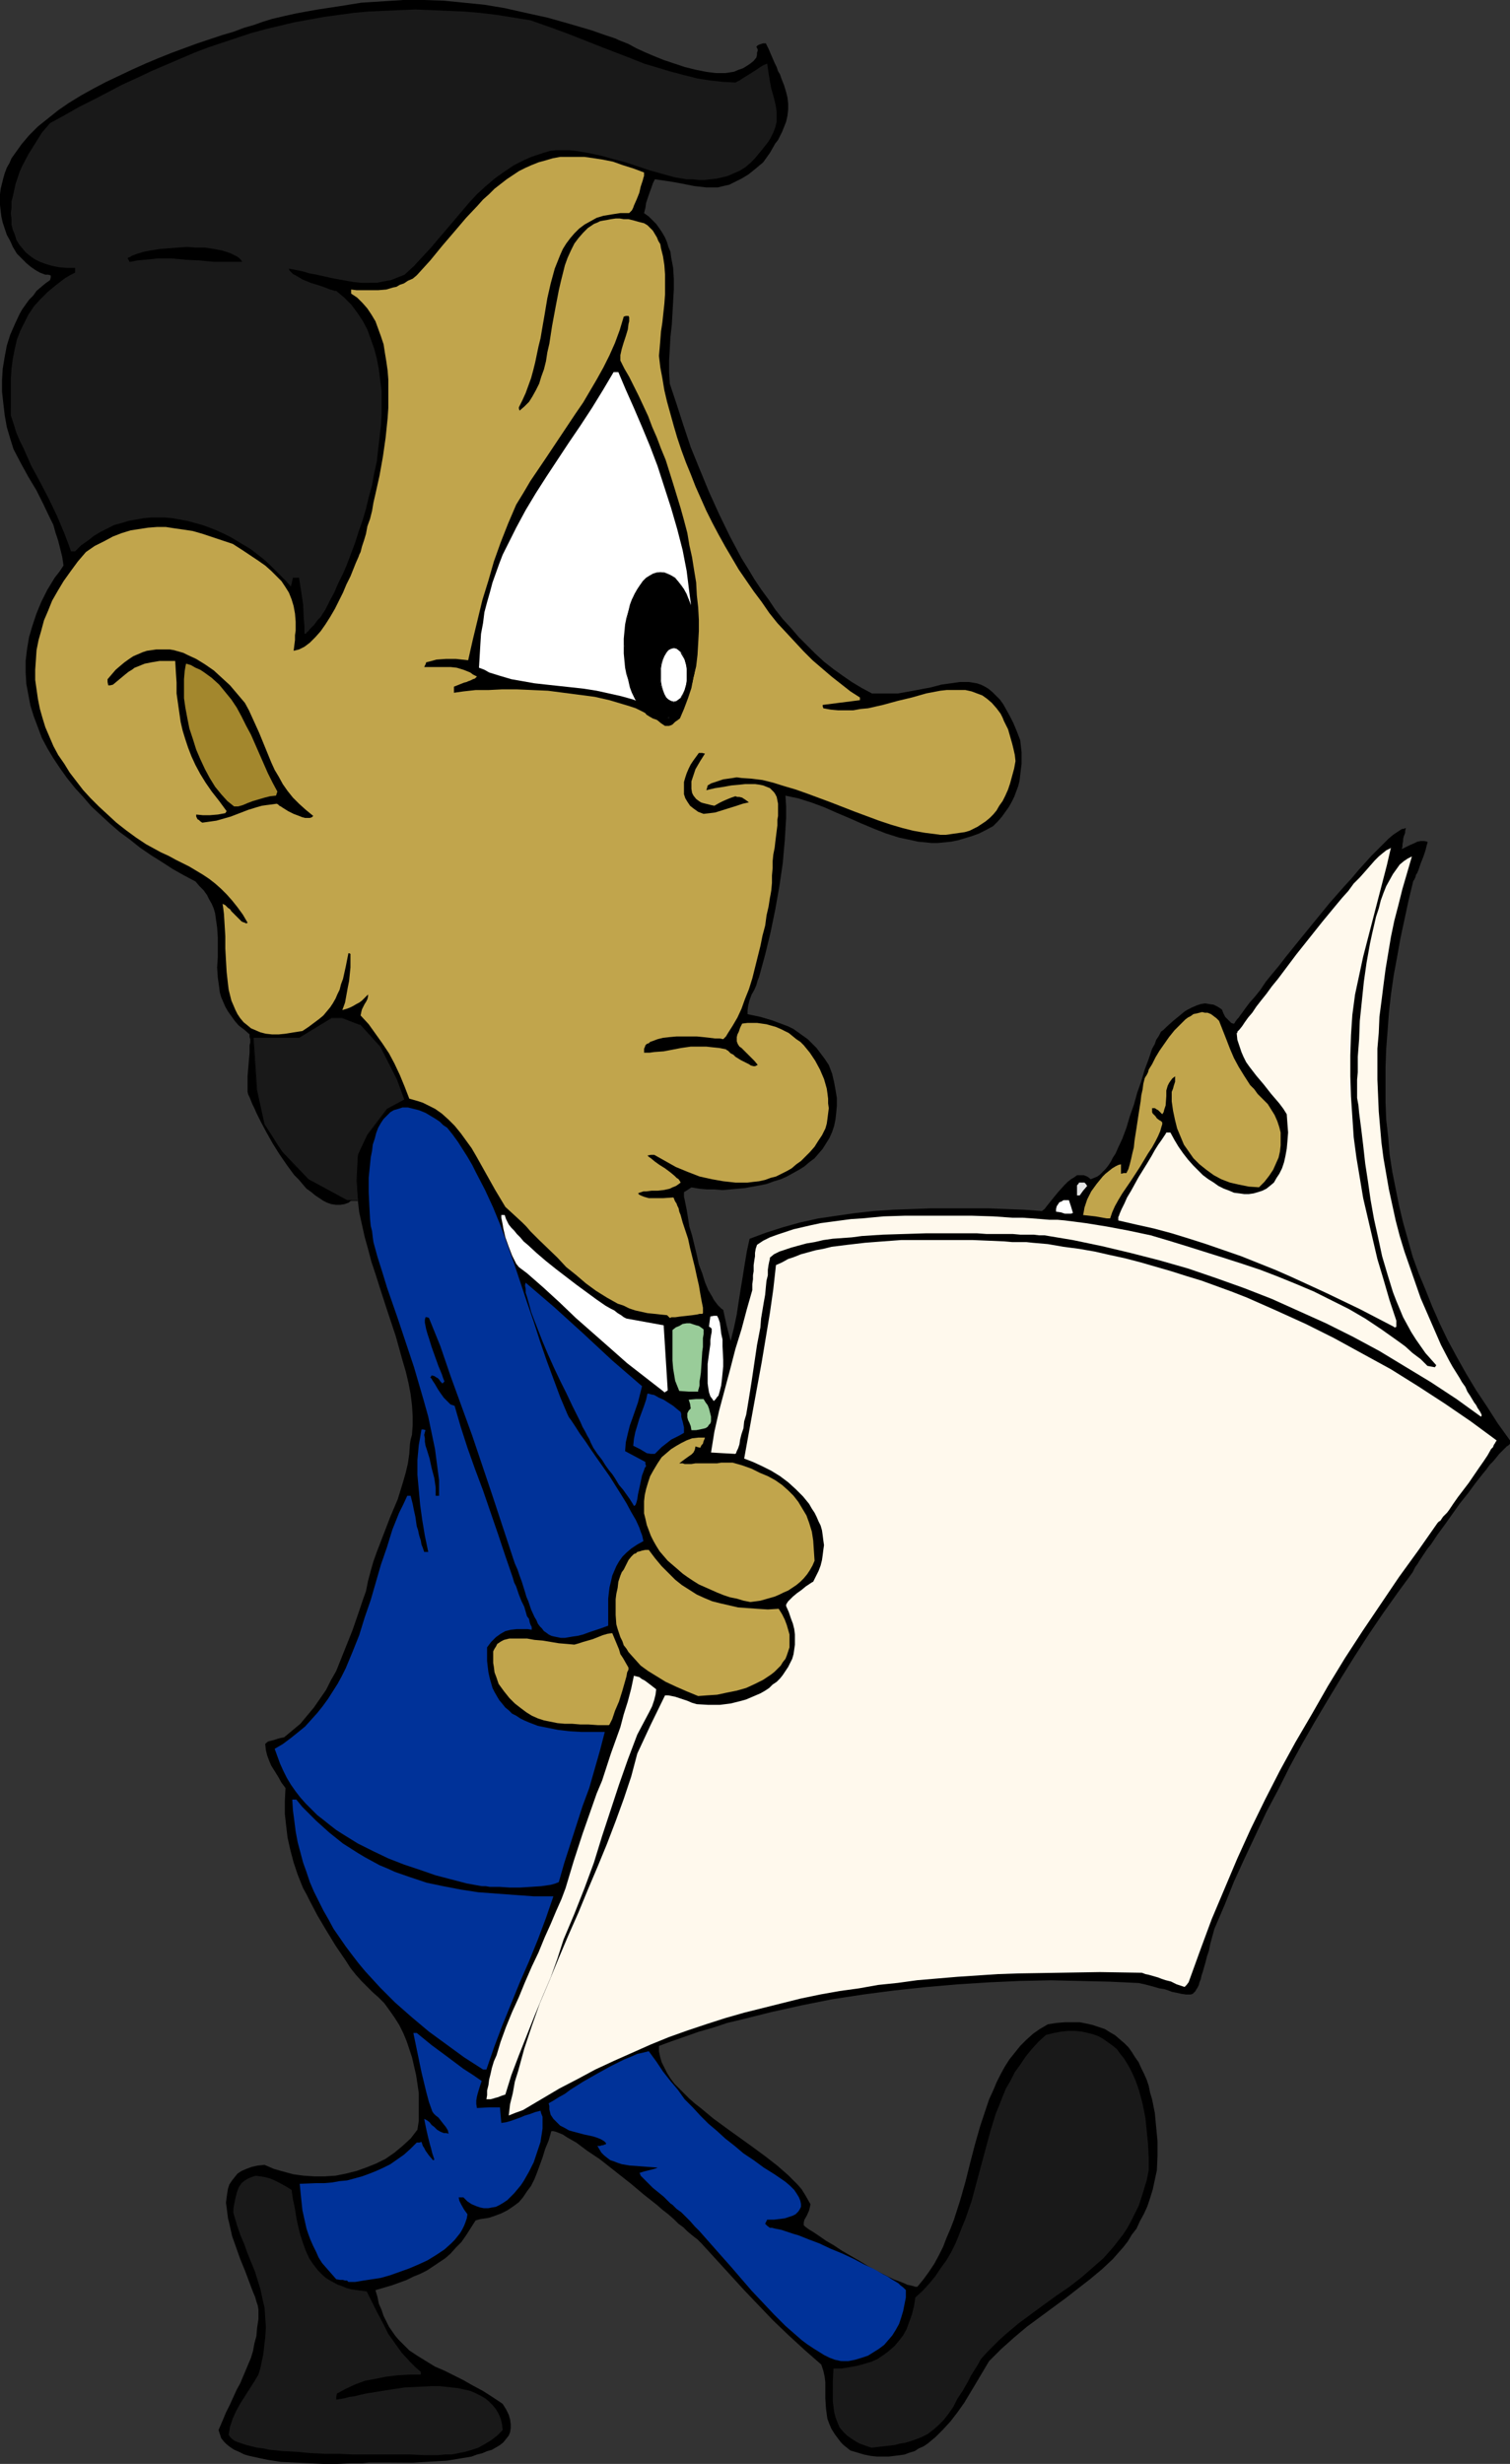 <?xml version="1.0" encoding="UTF-8" standalone="no"?>
<svg
   version="1.0"
   width="95.438mm"
   height="155.711mm"
   id="svg37"
   sodipodi:docname="Reading &amp; Walking.wmf"
   xmlns:inkscape="http://www.inkscape.org/namespaces/inkscape"
   xmlns:sodipodi="http://sodipodi.sourceforge.net/DTD/sodipodi-0.dtd"
   xmlns="http://www.w3.org/2000/svg"
   xmlns:svg="http://www.w3.org/2000/svg">
  <rect width="100%" height="100%" fill="#333333" stroke="none"/>
  <sodipodi:namedview
     id="namedview37"
     pagecolor="#ffffff"
     bordercolor="#000000"
     borderopacity="0.25"
     inkscape:showpageshadow="2"
     inkscape:pageopacity="0.0"
     inkscape:pagecheckerboard="0"
     inkscape:deskcolor="#d1d1d1"
     inkscape:document-units="mm" />
  <defs
     id="defs1">
    <pattern
       id="WMFhbasepattern"
       patternUnits="userSpaceOnUse"
       width="6"
       height="6"
       x="0"
       y="0" />
  </defs>
  <path
     style="fill:#000000;fill-opacity:1;fill-rule:evenodd;stroke:none"
     d="m 93.248,588.192 h -2.747 -1.131 -1.293 l -1.454,0.162 h -1.293 -1.616 l -3.071,0.162 h -3.394 l -3.394,-0.162 -3.394,-0.162 -3.394,-0.162 -3.071,-0.485 -1.616,-0.323 -1.454,-0.323 -1.454,-0.323 -1.131,-0.323 -1.293,-0.646 -1.131,-0.485 -0.97,-0.646 -0.808,-0.646 -0.646,-0.646 -0.646,-0.808 -0.323,-0.97 -0.323,-0.97 0.97,-2.262 0.808,-1.939 0.97,-1.939 0.808,-1.778 0.808,-1.778 0.808,-1.454 1.293,-3.07 1.293,-3.07 0.485,-1.616 0.323,-1.778 0.485,-1.778 0.162,-1.939 0.323,-2.101 v -2.262 l -0.162,-0.97 -0.323,-0.97 -0.323,-1.131 -0.485,-1.131 -0.97,-2.585 -0.485,-1.293 -0.485,-1.293 -1.131,-2.747 -0.97,-2.747 -0.97,-2.747 -0.646,-2.909 -0.323,-1.293 -0.162,-1.293 -0.162,-1.293 -0.162,-1.131 0.162,-1.293 0.162,-1.131 0.162,-0.97 0.323,-0.97 0.646,-0.97 0.646,-0.808 0.646,-0.808 0.97,-0.646 1.131,-0.485 1.293,-0.485 1.454,-0.323 1.616,-0.162 2.263,0.97 2.263,0.646 2.424,0.646 2.424,0.323 2.586,0.162 h 2.424 l 2.586,-0.162 2.424,-0.485 2.586,-0.646 2.263,-0.808 2.424,-0.97 2.263,-1.131 2.101,-1.454 1.939,-1.616 1.939,-1.778 1.616,-2.101 0.323,-2.101 v -2.262 -2.262 -2.101 l -0.323,-2.262 -0.323,-2.101 -0.485,-2.101 -0.485,-2.101 -0.646,-1.939 -0.646,-1.939 -0.808,-1.939 -0.97,-1.939 -1.131,-1.778 -1.131,-1.616 -1.293,-1.778 -1.454,-1.454 -1.293,-1.131 -1.293,-1.293 -1.454,-1.454 -1.293,-1.454 -1.293,-1.616 -1.131,-1.778 -2.424,-3.555 -2.263,-3.717 -2.101,-3.555 -1.778,-3.393 -0.808,-1.616 -0.808,-1.454 -1.293,-3.232 -0.97,-2.909 -0.808,-3.07 -0.646,-2.909 -0.323,-2.747 -0.323,-2.909 v -2.909 l 0.162,-3.232 -0.97,-1.293 -0.808,-1.454 -0.808,-1.293 -0.808,-1.293 -0.485,-1.131 -0.485,-1.293 -0.323,-1.293 -0.162,-1.454 0.323,-0.323 0.162,-0.162 0.323,-0.162 0.646,-0.162 0.646,-0.162 0.485,-0.162 0.485,-0.162 0.646,-0.162 0.808,-0.162 1.939,-1.616 1.939,-1.616 1.616,-1.939 1.616,-1.939 1.454,-2.101 1.454,-2.101 1.131,-2.262 1.293,-2.262 0.97,-2.424 0.97,-2.424 1.939,-4.848 1.616,-4.686 0.808,-2.424 0.808,-2.262 0.485,-2.424 0.646,-2.424 0.646,-2.262 0.808,-2.262 1.616,-4.201 1.616,-4.201 1.778,-4.201 0.646,-2.101 0.646,-2.101 0.646,-2.262 0.485,-2.101 0.323,-2.262 0.162,-2.424 0.162,-0.97 0.323,-1.131 0.162,-2.262 v -2.262 l -0.162,-2.585 -0.323,-2.585 -0.485,-2.585 -0.646,-2.747 -0.808,-2.747 -0.808,-2.909 -0.808,-2.909 -1.939,-5.817 -1.939,-5.979 -0.97,-3.07 -0.97,-2.909 -0.808,-3.07 -0.808,-2.909 -0.646,-2.909 -0.646,-2.909 -0.323,-2.747 -0.323,-2.747 v -2.747 -2.424 l 0.323,-2.585 0.646,-2.262 0.323,-1.293 0.485,-0.97 0.485,-1.131 0.485,-0.97 0.646,-1.131 0.808,-0.97 0.808,-0.97 0.808,-0.808 0.97,-0.808 0.97,-0.97 1.131,-0.646 1.293,-0.808 -0.162,-1.616 -0.485,-1.778 -0.485,-1.616 -0.485,-1.616 -0.808,-1.616 -0.646,-1.616 -0.97,-1.454 -0.97,-1.454 -1.131,-1.293 -1.131,-1.131 -1.293,-0.97 -1.293,-0.97 -1.293,-0.808 -1.454,-0.485 -1.454,-0.323 -1.616,-0.162 -0.808,0.646 -0.97,0.646 -0.808,0.485 -0.646,0.485 -0.646,0.485 -0.646,0.323 -1.293,0.646 -0.97,0.323 -0.97,0.323 -0.808,0.162 -0.808,0.162 h -1.616 l -0.808,-0.162 h -0.97 -1.131 -1.131 l -1.454,0.162 -0.808,0.162 -0.808,0.162 -0.162,3.07 -0.162,3.232 0.162,2.909 0.323,3.07 0.646,2.747 0.646,2.747 0.97,2.585 0.646,1.454 0.646,1.131 0.646,1.293 0.808,1.131 0.808,1.131 0.97,1.131 0.808,0.97 0.97,1.131 1.131,0.97 1.131,0.808 1.131,0.97 1.131,0.808 1.454,0.808 1.293,0.808 1.454,0.646 1.454,0.646 1.616,0.646 1.616,0.485 0.323,0.646 -0.808,0.646 -0.97,0.323 -0.97,0.162 h -0.97 l -1.131,-0.162 -0.97,-0.323 -0.97,-0.485 -0.97,-0.646 -0.97,-0.646 -0.97,-0.808 -1.131,-0.808 -0.97,-1.131 -0.808,-0.97 -1.131,-1.131 -1.778,-2.424 -1.778,-2.585 -1.616,-2.585 -1.454,-2.585 -1.293,-2.424 -0.646,-1.293 -0.485,-0.97 -0.485,-1.131 -0.485,-0.97 -0.323,-0.808 -0.323,-0.808 -0.323,-0.646 -0.162,-0.646 v -1.778 -1.939 l 0.323,-3.878 0.162,-1.778 v -1.778 l 0.162,-0.646 v -0.808 l -0.162,-0.485 v -0.646 l -1.293,-1.131 -1.293,-0.97 -0.97,-1.131 -0.808,-1.131 -0.808,-1.131 -0.646,-1.131 -0.485,-1.131 -0.485,-1.131 -0.323,-1.131 -0.162,-1.293 -0.323,-2.262 -0.162,-2.424 0.162,-2.424 v -4.686 l -0.162,-2.424 -0.323,-2.262 -0.162,-1.131 -0.323,-1.131 -0.485,-1.131 -0.646,-1.131 -0.485,-0.97 -0.808,-1.131 -0.97,-0.97 -0.97,-1.131 -2.747,-1.454 -2.586,-1.454 -2.747,-1.778 -2.586,-1.616 -2.586,-1.778 -2.424,-1.939 -2.424,-1.778 -2.424,-2.101 -2.101,-1.939 -2.263,-2.101 -1.939,-2.262 -1.939,-2.101 -1.939,-2.424 -1.616,-2.262 -1.616,-2.424 -1.454,-2.424 -1.293,-2.424 -0.97,-2.585 -0.97,-2.585 -0.808,-2.585 -0.485,-2.585 -0.485,-2.585 -0.162,-2.747 v -2.747 l 0.323,-2.747 0.485,-2.909 0.808,-2.747 0.97,-2.909 1.131,-2.747 1.454,-2.909 1.778,-2.909 1.131,-1.454 0.97,-1.454 -0.323,-2.101 -0.485,-1.939 -0.485,-1.939 -0.646,-1.939 -0.485,-1.778 -0.808,-1.616 -1.616,-3.393 -1.616,-3.232 -1.939,-3.232 -1.778,-3.232 L 3.232,107.296 2.424,104.711 1.616,101.964 1.131,99.217 0.808,96.47 0.485,93.561 v -2.747 l 0.162,-2.747 0.485,-2.909 0.485,-2.585 0.808,-2.585 1.131,-2.585 1.131,-2.424 0.646,-1.131 0.808,-1.131 0.808,-1.131 0.97,-0.97 0.808,-1.131 1.131,-0.97 0.97,-0.808 1.131,-0.808 0.162,-0.646 V 65.768 L 11.474,65.606 H 10.828 L 9.535,65.121 8.404,64.475 7.272,63.667 6.303,62.859 5.495,62.051 4.687,61.243 4.04,60.597 3.071,58.981 2.424,57.526 1.616,56.072 1.131,54.618 0.646,53.163 0.323,51.709 0.162,50.416 0,48.962 V 47.669 46.377 l 0.162,-1.293 0.323,-1.293 0.323,-1.293 0.323,-1.131 0.485,-1.293 0.646,-1.131 0.485,-1.131 0.808,-1.131 0.808,-1.131 0.808,-1.131 1.778,-2.101 2.101,-2.101 2.424,-1.939 2.424,-1.939 2.586,-1.778 2.909,-1.778 2.909,-1.616 3.071,-1.616 3.071,-1.454 3.071,-1.454 3.232,-1.454 3.071,-1.293 3.232,-1.293 3.071,-1.131 3.071,-1.131 L 50.099,9.372 53.008,8.403 55.755,7.595 58.341,6.625 59.472,6.302 60.603,5.979 62.866,5.171 64.967,4.525 67.714,3.878 70.623,3.232 73.209,2.747 75.956,2.262 81.289,1.454 86.299,0.646 91.309,0.323 96.319,0 h 4.848 l 4.848,0.162 4.848,0.485 4.848,0.485 4.848,0.808 5.01,1.131 5.171,1.131 5.171,1.454 2.747,0.808 2.747,0.808 2.747,0.97 2.909,0.97 0.646,0.323 0.808,0.323 0.808,0.323 0.808,0.323 1.778,0.97 2.101,0.97 2.263,0.97 2.424,0.97 2.424,0.808 2.424,0.808 2.586,0.646 2.424,0.485 1.131,0.162 1.293,0.162 h 1.131 1.131 l 1.131,-0.162 0.97,-0.162 1.131,-0.485 0.97,-0.323 0.808,-0.485 0.97,-0.646 0.808,-0.646 0.646,-0.808 0.162,-0.646 v -0.485 l 0.162,-0.485 v -0.323 l -0.162,-0.323 -0.162,-0.323 0.323,-0.323 0.323,-0.162 0.485,-0.162 0.485,-0.162 h 0.646 l 0.646,1.293 0.485,1.131 0.97,2.262 0.485,0.97 0.323,0.97 0.485,0.808 0.323,0.97 0.646,1.616 0.485,1.616 0.323,1.293 0.162,1.454 v 1.454 l -0.162,1.454 -0.323,1.454 -0.646,1.616 -0.323,0.808 -0.485,0.97 -0.485,0.97 -0.646,0.808 -0.646,1.131 -0.646,1.131 -0.808,1.131 -0.808,1.131 -0.97,0.808 -0.97,0.808 -0.808,0.646 -0.808,0.646 -0.808,0.485 -0.808,0.485 -1.616,0.808 -1.293,0.646 -1.454,0.323 -1.293,0.323 h -1.293 -1.454 l -1.454,-0.162 -1.454,-0.162 -1.616,-0.323 -1.616,-0.323 -1.778,-0.323 -2.101,-0.323 -2.263,-0.323 -0.485,0.97 -0.323,0.97 -0.646,1.778 -0.323,0.97 -0.323,0.97 -0.162,1.131 -0.323,1.293 1.131,0.808 0.97,0.97 0.808,0.808 0.808,1.131 0.646,0.97 0.646,1.131 0.485,1.131 0.323,1.131 0.485,1.131 0.162,1.293 0.485,2.585 0.162,2.585 v 2.585 l -0.162,2.747 -0.162,2.909 -0.162,2.747 -0.323,2.909 -0.162,2.909 -0.162,2.747 v 2.747 l 0.162,2.747 0.808,2.424 0.808,2.424 1.616,5.009 1.778,5.333 2.101,5.171 2.263,5.494 2.424,5.333 2.586,5.333 2.747,5.171 1.616,2.585 1.454,2.424 1.616,2.424 1.778,2.424 1.616,2.424 1.778,2.262 1.939,2.101 1.939,2.262 1.939,1.939 1.939,1.939 2.101,1.939 2.263,1.778 2.263,1.616 2.101,1.454 2.424,1.454 2.424,1.293 h 1.616 1.454 1.616 1.454 l 2.747,-0.485 2.586,-0.485 2.586,-0.485 2.424,-0.646 2.263,-0.323 2.263,-0.323 h 0.97 1.131 l 0.97,0.162 0.97,0.162 0.97,0.323 0.97,0.485 0.808,0.485 0.97,0.808 0.808,0.808 0.97,0.97 0.808,1.131 0.808,1.454 0.808,1.454 0.808,1.616 0.808,1.939 0.808,2.101 0.323,2.909 v 2.747 l -0.162,1.293 -0.162,1.454 -0.162,1.293 -0.323,1.293 -0.485,1.293 -0.485,1.293 -0.646,1.293 -0.646,1.131 -0.808,1.131 -0.808,1.131 -0.97,1.131 -1.131,1.131 -1.778,0.97 -1.616,0.808 -1.778,0.646 -1.616,0.485 -1.616,0.485 -1.616,0.323 -1.616,0.162 -1.616,0.162 h -1.454 l -1.616,-0.162 -1.616,-0.162 -1.454,-0.323 -3.071,-0.646 -3.071,-0.97 -2.909,-1.131 -3.071,-1.293 -2.909,-1.293 -3.071,-1.293 -2.909,-1.293 -3.071,-1.131 -3.071,-0.97 -3.071,-0.646 0.162,2.585 v 2.747 l -0.162,2.585 -0.162,2.747 -0.485,5.494 -0.808,5.494 -0.97,5.494 -1.131,5.494 -1.293,5.333 -1.454,5.332 -0.323,0.808 -0.323,1.131 -0.485,1.131 -0.646,1.131 -0.485,1.293 -0.323,1.293 -0.162,1.131 v 0.485 0.485 l 3.071,0.646 2.747,0.808 1.293,0.485 1.293,0.485 1.293,0.485 1.293,0.646 1.131,0.808 1.131,0.808 1.131,0.808 0.97,0.97 1.131,1.131 0.97,1.293 0.97,1.293 0.97,1.454 0.808,2.101 0.485,2.101 0.323,1.778 0.323,1.939 v 1.778 l -0.162,1.778 -0.162,1.454 -0.323,1.616 -0.485,1.454 -0.646,1.454 -0.808,1.293 -0.808,1.293 -0.97,1.131 -0.97,1.131 -1.293,0.97 -1.131,0.97 -1.293,0.808 -1.454,0.808 -1.454,0.808 -1.454,0.646 -1.616,0.485 -1.778,0.646 -1.616,0.323 -1.778,0.323 -1.778,0.323 -1.778,0.162 -1.778,0.162 -1.778,0.162 -1.939,-0.162 h -1.778 l -1.778,-0.162 -1.939,-0.323 -0.97,0.646 -0.808,0.485 v 0.485 0.646 l 0.162,0.646 0.162,0.808 0.323,1.616 0.323,1.939 0.323,2.101 0.646,2.101 1.131,4.686 0.485,2.262 0.808,2.101 0.646,2.101 0.808,1.939 0.97,1.616 0.323,0.646 0.485,0.646 0.485,0.646 0.485,0.485 0.323,0.323 0.485,0.323 0.808,3.717 0.97,3.717 0.808,-3.232 0.646,-3.07 0.485,-3.232 0.485,-3.07 0.485,-2.909 0.485,-3.07 0.485,-2.909 0.646,-2.909 3.879,-1.454 4.04,-1.293 4.04,-1.131 4.363,-0.97 4.363,-0.646 4.525,-0.646 4.363,-0.485 4.687,-0.323 4.525,-0.162 4.525,-0.162 h 9.212 4.525 l 4.363,0.162 4.202,0.162 4.202,0.323 0.646,-0.485 0.485,-0.646 0.646,-0.808 0.646,-0.808 1.454,-1.778 1.454,-1.616 0.808,-0.808 0.808,-0.646 0.808,-0.485 0.646,-0.485 h 0.808 0.808 l 0.808,0.323 0.485,0.323 0.323,0.323 0.808,-0.323 0.808,-0.323 0.646,-0.485 0.646,-0.646 0.646,-0.646 0.646,-0.808 0.646,-0.97 0.485,-0.97 0.646,-0.97 0.485,-1.131 1.131,-2.424 0.97,-2.585 0.808,-2.747 0.97,-2.747 0.808,-2.909 0.97,-2.747 0.808,-2.747 0.97,-2.585 0.808,-2.424 0.646,-1.131 0.323,-0.97 0.646,-0.97 0.485,-0.97 0.646,-0.485 0.646,-0.646 1.616,-1.454 1.778,-1.454 0.97,-0.808 0.808,-0.485 0.97,-0.485 1.131,-0.485 0.97,-0.323 0.97,-0.162 0.97,0.162 1.131,0.162 0.97,0.485 0.97,0.646 0.162,0.323 0.162,0.485 0.485,0.97 0.485,0.485 0.485,0.485 0.485,0.485 0.485,0.162 h 0.162 l 0.162,-0.162 0.162,-0.323 0.485,-0.646 0.323,-0.323 0.323,-0.485 0.485,-0.646 0.808,-1.131 0.97,-1.293 1.293,-1.454 1.293,-1.616 1.293,-1.939 1.454,-1.778 1.616,-1.939 1.616,-2.101 3.394,-4.201 7.111,-8.726 3.555,-4.04 1.778,-1.939 1.616,-1.939 1.616,-1.778 1.454,-1.616 1.454,-1.454 1.454,-1.454 1.131,-1.131 1.131,-0.97 0.97,-0.646 0.485,-0.323 0.485,-0.323 0.323,-0.162 h 0.323 l 0.323,-0.162 h 0.162 l -0.162,0.646 v 0.485 l -0.323,0.808 -0.162,0.646 v 0.485 l -0.162,0.808 v 0.485 l -0.162,0.646 1.616,-0.808 1.454,-0.646 0.646,-0.323 0.808,-0.162 h 0.808 l 0.808,0.162 v 0.323 l -0.162,0.485 -0.162,0.646 -0.162,0.646 -0.485,1.454 -0.646,1.616 -0.485,1.454 -0.323,0.808 -0.323,0.485 -0.162,0.646 -0.162,0.323 -0.162,0.323 -0.162,0.162 -1.131,4.686 -0.97,4.525 -0.97,4.525 -0.808,4.525 -0.808,4.363 -0.646,4.525 -0.485,4.363 -0.323,4.363 -0.323,4.201 -0.162,4.363 v 4.201 4.201 l 0.162,4.201 0.485,4.201 0.323,4.04 0.646,4.201 0.808,4.04 0.808,4.04 0.97,4.04 1.131,4.04 1.131,4.04 1.454,4.04 1.616,3.878 1.616,4.04 1.778,4.04 1.939,4.04 2.101,3.878 2.263,4.04 2.424,4.04 2.586,3.878 2.586,4.04 2.909,4.04 v 0.808 l -0.323,0.323 -0.485,0.323 -0.485,0.485 -0.646,0.646 -0.646,0.646 -0.646,0.808 -0.808,0.97 -0.808,0.808 -0.808,1.131 -0.808,0.97 -1.778,2.262 -1.778,2.424 -1.939,2.424 -3.555,5.009 -1.778,2.424 -1.616,2.424 -0.808,0.97 -0.646,0.97 -0.646,0.97 -0.646,0.97 -0.485,0.808 -0.485,0.646 -0.323,0.646 -0.323,0.646 -3.555,4.848 -3.555,5.009 -3.394,5.009 -3.232,5.009 -3.232,5.171 -3.232,5.333 -3.071,5.171 -3.071,5.333 -2.909,5.333 -2.747,5.494 -2.909,5.494 -2.586,5.494 -2.586,5.494 -2.586,5.656 -2.263,5.656 -2.424,5.656 -0.485,1.778 -0.485,1.778 -0.323,1.616 -0.485,1.454 -0.323,1.293 -0.323,1.131 -0.323,1.131 -0.323,0.97 -0.162,0.808 -0.323,0.808 -0.162,0.646 -0.323,0.646 -0.323,0.485 -0.162,0.323 -0.323,0.323 -0.323,0.323 -0.485,0.162 h -0.323 -0.485 -0.323 l -1.131,-0.162 -0.646,-0.162 -0.808,-0.162 -0.808,-0.162 -0.808,-0.323 -0.97,-0.323 -1.131,-0.162 -1.131,-0.323 -1.131,-0.323 -1.293,-0.323 -1.454,-0.323 -3.394,-0.162 -3.555,-0.162 -6.949,-0.162 -7.111,-0.162 -7.434,0.162 -7.272,0.323 -7.596,0.485 -7.434,0.646 -7.596,0.808 -7.434,0.97 -7.434,1.131 -7.272,1.454 -7.272,1.616 -7.111,1.778 -3.394,0.808 -3.394,1.131 -3.394,0.97 -3.232,1.131 -3.232,1.131 -3.071,1.131 v 1.293 l 0.323,1.454 0.323,1.131 0.646,1.293 0.646,1.293 0.808,1.293 0.97,1.293 1.131,1.131 1.131,1.131 1.293,1.293 1.293,1.131 1.454,1.131 2.909,2.424 3.071,2.262 6.303,4.525 3.071,2.262 2.909,2.262 1.293,1.131 1.293,1.131 1.131,1.131 1.131,1.131 0.97,1.131 0.808,1.293 0.646,1.131 0.646,1.131 -0.162,0.808 -0.162,0.646 -0.485,1.131 -0.646,1.131 -0.162,0.646 v 0.646 l 0.323,0.323 0.646,0.485 0.485,0.323 0.808,0.485 1.454,0.97 1.616,1.131 1.939,1.131 1.939,1.293 4.202,2.424 2.101,1.293 2.101,1.131 1.939,0.97 1.939,0.97 1.778,0.646 0.808,0.323 0.646,0.323 0.808,0.162 0.646,0.162 0.485,0.162 h 0.485 l 1.454,-1.778 1.293,-1.778 1.293,-1.939 1.131,-2.101 0.97,-1.939 0.808,-2.101 0.97,-2.262 0.808,-2.101 1.454,-4.525 1.293,-4.525 1.131,-4.525 1.131,-4.363 1.293,-4.525 1.454,-4.363 0.646,-1.939 0.97,-2.101 0.808,-1.939 0.97,-1.939 0.97,-1.778 1.131,-1.778 1.293,-1.616 1.293,-1.616 1.454,-1.454 1.616,-1.454 1.616,-1.131 1.939,-1.131 2.101,-0.323 1.939,-0.162 h 1.778 1.778 l 1.616,0.323 1.454,0.323 1.454,0.485 1.454,0.485 1.293,0.808 1.131,0.646 1.131,0.97 1.131,0.97 0.97,0.97 0.808,1.131 0.808,1.293 0.808,1.131 0.646,1.454 0.646,1.293 0.646,1.454 0.485,1.454 0.323,1.616 0.485,1.616 0.646,3.232 0.323,3.393 0.323,3.393 v 3.555 l -0.162,3.393 -0.485,2.262 -0.485,2.262 -0.646,2.101 -0.646,1.939 -0.808,1.778 -0.97,1.778 -0.808,1.778 -1.131,1.454 -0.97,1.616 -1.131,1.454 -1.293,1.454 -1.131,1.293 -2.586,2.424 -2.909,2.424 -2.909,2.262 -2.909,2.262 -3.071,2.262 -3.071,2.262 -3.071,2.262 -3.071,2.585 -3.071,2.747 -1.454,1.454 -1.454,1.454 -3.071,5.171 -1.454,2.424 -1.454,2.424 -1.616,2.262 -1.616,2.101 -1.778,1.939 -1.778,1.778 -0.97,0.808 -0.97,0.808 -0.97,0.646 -1.131,0.485 -0.97,0.646 -1.131,0.323 -1.293,0.485 -1.131,0.162 -1.293,0.162 -1.293,0.162 h -1.454 -1.454 l -1.454,-0.162 -1.616,-0.323 -1.616,-0.485 -1.616,-0.485 -0.808,-0.646 -0.808,-0.646 -0.646,-0.646 -0.485,-0.646 -0.97,-1.293 -0.808,-1.293 -0.485,-1.131 -0.485,-1.293 -0.162,-1.131 -0.162,-1.293 -0.162,-2.424 v -2.585 -1.293 l -0.162,-1.293 -0.323,-1.454 -0.485,-1.454 -3.879,-3.393 -3.879,-3.555 -3.717,-3.555 -3.555,-3.717 -3.394,-3.555 -3.394,-3.717 -6.788,-7.433 -0.162,-0.162 -0.323,-0.323 -0.485,-0.485 -0.646,-0.485 -0.808,-0.646 -0.97,-0.808 -0.97,-0.97 -1.131,-0.808 -1.131,-1.131 -1.293,-1.131 -1.454,-1.131 -1.293,-1.131 -3.071,-2.424 -3.071,-2.585 -3.071,-2.424 -3.071,-2.424 -1.454,-1.131 -1.454,-0.97 -1.454,-0.97 -1.293,-0.97 -1.293,-0.97 -1.131,-0.646 -1.131,-0.646 -0.97,-0.646 -0.808,-0.323 -0.808,-0.323 -0.646,-0.162 h -0.485 l -0.646,2.262 -0.808,1.939 -0.646,2.101 -0.646,1.778 -0.646,1.778 -0.646,1.616 -0.808,1.616 -0.97,1.293 -0.97,1.454 -0.97,1.131 -1.293,0.97 -1.454,0.97 -1.616,0.808 -1.778,0.646 -0.97,0.323 -0.97,0.162 -1.131,0.162 -1.131,0.323 -1.131,1.778 -1.131,1.778 -1.131,1.616 -1.293,1.293 -1.293,1.454 -1.293,1.131 -1.454,0.97 -1.454,0.97 -1.454,0.97 -1.616,0.808 -1.616,0.646 -1.616,0.808 -1.778,0.646 -1.778,0.646 -3.879,1.131 0.485,1.616 0.323,1.616 0.646,1.454 0.485,1.454 0.646,1.293 0.646,1.293 1.454,2.101 0.808,0.97 0.808,0.808 1.778,1.778 1.939,1.293 2.101,1.293 2.101,1.293 2.263,0.97 2.263,1.131 2.263,1.131 2.263,1.293 2.424,1.293 2.263,1.454 2.424,1.616 0.808,1.293 0.646,1.293 0.323,1.131 0.162,1.131 v 0.97 l -0.162,0.97 -0.323,0.808 -0.646,0.808 -0.646,0.808 -0.808,0.646 -0.808,0.485 -1.131,0.646 -1.131,0.323 -1.131,0.485 -1.293,0.323 -1.293,0.485 -2.909,0.485 -2.909,0.485 -2.747,0.162 -2.909,0.162 -2.424,0.162 h -1.293 z"
     id="path1" />
  <path
     style="fill:#191919;fill-opacity:1;fill-rule:evenodd;stroke:none"
     d="M 94.056,586.253 H 84.036 l -3.071,-0.162 h -3.394 l -3.394,-0.162 -3.555,-0.323 -3.232,-0.162 -3.071,-0.323 -1.454,-0.323 -1.454,-0.162 -1.293,-0.323 -1.293,-0.323 -0.97,-0.323 -0.97,-0.323 -0.808,-0.323 -0.646,-0.485 -0.485,-0.485 -0.323,-0.485 0.162,-0.97 0.162,-0.97 0.646,-1.939 0.808,-1.778 0.97,-1.778 2.263,-3.555 1.131,-1.778 0.97,-1.616 0.485,-1.616 0.323,-1.616 0.323,-1.454 0.162,-1.293 0.162,-1.454 0.162,-1.293 0.162,-2.585 -0.162,-2.424 -0.162,-2.262 -0.485,-2.101 -0.485,-2.262 -0.646,-2.101 -0.646,-2.101 -1.778,-4.363 -0.808,-2.262 -0.97,-2.262 -0.808,-2.424 -0.808,-2.747 V 527.595 l 0.162,-0.97 0.162,-0.808 0.162,-0.808 0.162,-0.646 0.162,-0.646 0.485,-1.293 0.646,-0.97 0.808,-0.646 0.808,-0.485 0.808,-0.323 0.97,-0.323 1.131,0.162 0.97,0.162 1.293,0.323 1.131,0.485 1.293,0.646 1.454,0.808 1.293,0.808 0.323,2.262 0.485,2.262 0.323,2.101 0.485,2.262 0.485,1.939 0.646,1.939 0.646,1.778 0.808,1.778 0.97,1.454 1.131,1.454 1.293,1.293 0.808,0.646 0.808,0.485 1.778,0.97 0.97,0.323 1.131,0.485 1.131,0.323 1.131,0.162 1.293,0.162 1.293,0.162 1.293,2.585 1.293,2.585 1.293,2.424 1.293,2.585 1.616,2.262 0.808,1.131 0.808,1.131 2.101,2.262 1.131,1.131 1.293,1.131 v 0.323 0.323 h -2.747 l -2.747,0.162 -2.747,0.323 -2.424,0.485 -2.586,0.485 -2.263,0.808 -2.424,1.131 -2.101,1.131 -0.162,0.808 v 0.646 l 0.97,-0.162 0.97,-0.162 1.131,-0.323 1.293,-0.162 1.293,-0.323 1.454,-0.323 2.909,-0.485 3.071,-0.485 3.232,-0.485 3.394,-0.162 3.232,-0.162 h 1.616 l 1.616,0.162 1.454,0.162 1.454,0.162 1.454,0.323 1.454,0.323 1.131,0.485 1.293,0.646 1.131,0.646 0.97,0.808 0.808,0.808 0.808,0.97 0.646,1.131 0.485,1.131 0.323,1.293 0.162,1.454 -1.293,1.293 -1.454,1.131 -1.616,0.97 -1.454,0.808 -1.454,0.485 -1.616,0.485 -1.616,0.323 -1.616,0.323 h -1.616 l -1.616,0.162 h -3.394 l -3.555,-0.162 z"
     id="path2" />
  <path
     style="fill:#191919;fill-opacity:1;fill-rule:evenodd;stroke:none"
     d="m 208.151,584.637 -0.97,-0.323 -1.778,-0.646 -0.646,-0.323 -1.293,-0.808 -1.131,-0.808 -0.97,-0.97 -0.808,-0.97 -0.485,-1.131 -0.485,-1.293 -0.323,-1.293 -0.162,-1.293 -0.162,-1.293 v -1.454 -3.07 l 0.162,-3.232 h 1.939 l 1.939,-0.323 1.778,-0.323 1.778,-0.485 1.616,-0.485 1.454,-0.646 1.454,-0.97 1.293,-0.97 1.293,-1.131 0.97,-1.131 1.131,-1.454 0.808,-1.454 0.646,-1.778 0.646,-1.778 0.485,-1.939 0.323,-2.101 1.778,-1.616 1.616,-1.778 1.454,-1.778 1.293,-1.939 1.293,-1.778 1.131,-1.939 0.97,-1.939 0.808,-1.939 0.808,-2.101 0.808,-1.939 1.454,-4.201 1.131,-4.201 1.131,-4.201 1.131,-4.201 1.131,-4.201 1.293,-4.201 0.808,-1.939 0.808,-2.101 0.808,-1.939 1.131,-1.939 0.97,-1.939 1.293,-1.778 1.293,-1.939 1.454,-1.778 1.616,-1.778 1.778,-1.616 1.939,-0.485 1.778,-0.323 1.616,-0.162 h 1.616 l 1.616,0.162 1.454,0.323 1.293,0.323 1.293,0.485 1.131,0.646 1.131,0.808 1.131,0.808 0.97,0.808 0.808,1.131 0.808,0.97 0.808,1.293 0.646,1.131 0.646,1.293 0.646,1.454 0.485,1.293 0.485,1.454 0.808,3.07 0.646,3.232 0.323,3.07 0.323,3.232 0.162,3.232 v 3.07 l -0.485,2.424 -0.646,2.101 -0.646,2.101 -0.646,1.939 -0.97,1.939 -0.808,1.616 -0.97,1.778 -0.97,1.454 -1.131,1.454 -1.131,1.454 -1.131,1.293 -1.293,1.454 -2.586,2.262 -2.586,2.262 -2.909,2.262 -3.071,2.101 -2.909,2.101 -3.071,2.262 -3.071,2.262 -3.071,2.585 -1.616,1.454 -1.454,1.454 -1.454,1.454 -1.454,1.616 -0.808,1.454 -0.808,1.293 -0.808,1.293 -0.646,1.293 -0.646,1.131 -0.646,1.131 -0.646,0.97 -0.646,0.97 -0.97,1.939 -1.131,1.616 -1.131,1.454 -1.293,1.293 -1.293,1.131 -1.293,0.97 -1.616,0.808 -1.778,0.646 -0.97,0.323 -1.131,0.323 -1.131,0.162 -1.131,0.323 -1.293,0.162 -1.454,0.162 -1.454,0.162 z"
     id="path3" />
  <path
     style="fill:#003299;fill-opacity:1;fill-rule:evenodd;stroke:none"
     d="m 200.879,563.953 -1.454,-0.323 -1.293,-0.485 -1.293,-0.646 -1.293,-0.808 -1.293,-0.808 -1.454,-0.97 -1.293,-0.97 -1.293,-1.131 -2.586,-2.262 -2.747,-2.747 -2.586,-2.747 -2.747,-2.909 -5.01,-5.817 -2.586,-2.909 -2.424,-2.747 -2.424,-2.747 -1.131,-1.131 -1.131,-1.293 -0.97,-0.97 -1.131,-1.131 -1.131,-0.808 -0.97,-0.97 -0.485,-0.323 -0.485,-0.485 -1.131,-1.131 -2.586,-2.101 -1.131,-1.131 -0.97,-0.97 -0.485,-0.485 -0.323,-0.323 -0.162,-0.485 -0.162,-0.162 0.485,-0.162 0.485,-0.162 1.293,-0.323 1.293,-0.323 0.485,-0.162 0.323,-0.162 -2.263,-0.162 -2.101,-0.162 -2.263,-0.162 -1.939,-0.323 -0.97,-0.323 -0.808,-0.323 -0.97,-0.323 -0.646,-0.485 -0.808,-0.646 -0.646,-0.646 -0.485,-0.808 -0.485,-0.808 h 0.646 l 0.485,-0.162 h 0.323 l 0.162,-0.162 h 0.323 l 0.162,-0.323 -0.485,-0.485 -0.808,-0.485 -0.808,-0.323 -0.97,-0.323 -2.263,-0.485 -2.424,-0.646 -1.131,-0.323 -1.131,-0.646 -0.97,-0.485 -0.808,-0.808 -0.808,-0.808 -0.646,-0.97 -0.162,-0.646 -0.162,-0.646 v -0.808 l -0.162,-0.646 1.131,-0.646 1.293,-0.808 1.454,-0.808 1.293,-0.97 3.071,-1.939 3.394,-1.939 3.232,-1.778 1.616,-0.808 1.616,-0.808 1.616,-0.646 1.454,-0.646 1.454,-0.323 1.293,-0.323 1.778,2.424 1.616,2.424 1.778,2.262 1.778,2.101 1.616,2.262 1.939,1.939 1.778,1.939 1.939,1.939 2.101,1.778 1.939,1.778 2.263,1.778 2.101,1.778 2.424,1.616 2.424,1.778 2.586,1.616 2.586,1.778 1.131,0.97 0.97,0.97 0.646,0.97 0.485,0.808 0.323,0.808 0.162,0.808 v 0.646 l -0.323,0.646 -0.323,0.485 -0.646,0.646 -0.646,0.323 -0.97,0.323 -0.97,0.323 -1.293,0.162 -1.293,0.162 h -1.616 l -0.485,0.97 0.485,0.485 0.646,0.485 h 0.485 l 0.646,0.162 0.808,0.162 0.808,0.162 0.97,0.323 0.97,0.323 0.97,0.323 1.131,0.323 2.424,0.97 2.586,0.97 2.747,1.293 2.747,1.131 2.747,1.293 2.424,1.293 2.424,1.131 2.263,1.293 0.97,0.485 0.97,0.646 0.808,0.485 0.808,0.485 0.485,0.485 0.646,0.485 0.323,0.323 0.323,0.323 v 1.778 l -0.323,1.616 -0.323,1.616 -0.485,1.616 -0.485,1.454 -0.808,1.454 -0.808,1.293 -0.97,1.131 -0.97,1.131 -1.293,0.97 -1.293,0.808 -1.293,0.808 -1.454,0.485 -1.616,0.485 -1.616,0.323 z"
     id="path4" />
  <path
     style="fill:#003299;fill-opacity:1;fill-rule:evenodd;stroke:none"
     d="m 83.228,545.047 -0.162,-0.162 -0.162,-0.162 h -0.162 -0.323 l -0.485,-0.162 h -0.646 l -0.97,-0.162 -1.131,-1.293 -1.131,-1.293 -1.131,-1.293 -0.808,-1.293 -0.646,-1.454 -0.646,-1.293 -0.646,-1.454 -0.485,-1.293 -0.485,-1.454 -0.323,-1.454 -0.646,-2.909 -0.323,-3.07 -0.323,-3.232 3.879,-0.162 h 1.939 l 1.939,-0.162 1.778,-0.323 1.778,-0.162 1.778,-0.485 1.778,-0.485 1.778,-0.646 1.616,-0.646 1.778,-0.808 1.616,-0.808 1.616,-1.131 1.616,-1.131 1.616,-1.454 1.454,-1.454 h 0.646 l 0.485,-0.162 0.162,0.485 0.162,0.485 0.323,0.485 0.323,0.646 0.808,1.131 0.97,1.131 h 0.162 l 0.162,-0.162 -0.485,-1.454 -0.323,-1.293 -0.323,-1.131 -0.323,-1.293 -0.485,-2.101 -0.485,-2.424 0.646,0.323 0.646,0.485 0.485,0.646 0.646,0.485 0.646,0.646 0.808,0.485 0.808,0.323 h 0.646 l 0.485,0.162 -0.162,-0.808 -0.485,-0.808 -0.646,-0.808 -1.131,-1.454 -0.646,-0.485 -0.485,-0.485 -0.323,-0.485 -0.808,-2.262 -0.646,-2.424 -1.131,-4.686 -0.97,-4.686 -0.97,-4.686 h 0.485 0.323 l 3.555,2.909 3.717,2.747 1.939,1.454 1.939,1.454 2.263,1.454 2.101,1.454 -0.485,1.454 -0.485,1.616 -0.162,0.646 -0.162,0.97 v 0.808 l 0.162,0.97 2.747,-0.162 h 2.747 l 0.162,1.778 0.162,1.939 1.131,-0.162 1.131,-0.323 2.263,-0.808 1.131,-0.485 1.131,-0.323 1.293,-0.485 1.293,-0.323 0.162,0.646 0.323,0.808 v 0.808 0.97 0.97 l -0.162,1.131 -0.162,0.97 -0.162,1.131 -0.808,2.424 -0.808,2.424 -1.131,2.262 -1.293,2.262 -0.646,0.97 -0.808,0.97 -0.808,0.97 -0.808,0.808 -0.808,0.808 -0.97,0.646 -0.808,0.485 -0.97,0.485 -0.97,0.162 -0.808,0.162 h -1.131 l -0.808,-0.162 -0.97,-0.323 -1.131,-0.485 -0.97,-0.646 -0.97,-0.97 h -0.646 -0.485 l 0.162,0.808 0.485,0.97 0.646,1.131 0.808,1.131 -0.162,0.97 -0.323,0.97 -0.323,0.808 -0.485,0.97 -0.485,0.808 -0.646,0.808 -0.646,0.808 -0.808,0.808 -1.616,1.454 -1.939,1.293 -2.101,1.293 -2.101,0.97 -2.263,0.97 -2.263,0.808 -2.263,0.808 -2.263,0.646 -2.101,0.323 -2.101,0.323 -1.939,0.323 z"
     id="path5" />
  <path
     style="fill:#fff9ed;fill-opacity:1;fill-rule:evenodd;stroke:none"
     d="m 121.529,505.295 0.323,-2.747 0.646,-2.585 0.485,-2.747 0.808,-2.585 1.454,-5.332 1.778,-5.333 1.939,-5.494 2.263,-5.333 2.263,-5.494 2.263,-5.333 2.424,-5.494 2.263,-5.494 2.263,-5.332 2.263,-5.494 2.101,-5.494 1.939,-5.333 1.778,-5.332 1.454,-5.494 3.232,-6.948 3.394,-6.948 h 0.808 l 0.808,0.162 0.808,0.162 0.97,0.323 1.939,0.646 1.131,0.485 1.131,0.323 2.747,0.162 h 2.747 l 1.293,-0.162 1.293,-0.162 1.293,-0.323 1.293,-0.323 1.131,-0.323 1.131,-0.485 2.263,-0.97 1.131,-0.646 0.97,-0.646 0.808,-0.808 0.97,-0.646 0.808,-0.808 0.646,-0.808 0.646,-0.97 0.646,-0.97 0.485,-0.97 0.485,-0.97 0.323,-1.131 0.162,-1.131 0.162,-1.131 v -1.293 -1.131 l -0.162,-1.293 -0.323,-1.293 -0.485,-1.293 -0.485,-1.454 -0.646,-1.454 v -0.323 l 0.162,-0.323 0.323,-0.485 0.323,-0.323 0.808,-0.808 0.97,-0.808 1.131,-0.808 0.97,-0.808 0.97,-0.646 0.485,-0.323 0.323,-0.162 0.646,-1.293 0.646,-1.293 0.485,-1.293 0.323,-1.293 0.162,-1.131 0.162,-1.293 0.162,-1.131 -0.162,-1.131 -0.162,-1.293 -0.162,-1.131 -0.323,-1.131 -0.485,-0.97 -0.485,-1.131 -0.485,-0.97 -0.646,-0.97 -0.646,-1.131 -1.454,-1.778 -1.778,-1.778 -1.778,-1.616 -1.939,-1.454 -2.101,-1.293 -2.263,-1.131 -2.101,-0.97 -2.101,-0.808 2.101,-11.635 2.101,-11.473 1.939,-11.635 0.808,-5.656 0.646,-5.817 1.454,-0.646 1.454,-0.808 1.454,-0.485 1.616,-0.646 1.778,-0.485 1.778,-0.485 1.778,-0.323 1.939,-0.485 3.879,-0.485 4.202,-0.485 4.202,-0.323 4.363,-0.323 h 4.363 4.363 4.202 4.202 l 3.879,0.162 3.717,0.162 1.778,0.162 h 1.616 1.778 l 1.454,0.162 3.717,0.323 3.717,0.646 3.717,0.485 3.717,0.646 3.555,0.808 3.717,0.808 3.717,0.97 7.272,2.101 3.555,1.131 3.717,1.131 3.555,1.293 3.555,1.293 3.717,1.454 6.949,3.07 7.111,3.232 6.788,3.393 6.788,3.717 6.788,3.717 6.464,4.04 6.464,4.201 6.141,4.201 6.141,4.525 v 0.162 l -0.162,0.162 -0.162,0.323 -0.323,0.485 -0.162,0.485 -0.485,0.485 -0.808,1.454 -0.97,1.454 -1.131,1.616 -2.424,3.555 -2.586,3.393 -1.131,1.616 -0.97,1.454 -0.485,0.646 -0.485,0.485 -0.485,0.485 -0.323,0.485 -0.323,0.485 -0.323,0.162 -0.162,0.162 -0.162,0.162 -4.525,6.464 -4.687,6.464 -4.363,6.464 -4.363,6.464 -4.202,6.464 -4.04,6.625 -3.879,6.787 -3.879,6.625 -3.717,6.787 -3.555,6.948 -3.394,6.948 -3.232,7.11 -3.071,7.272 -3.071,7.272 -2.747,7.433 -2.747,7.595 -0.485,0.646 -0.485,0.485 -0.97,-0.323 -0.97,-0.323 -0.646,-0.323 -0.646,-0.323 -1.293,-0.323 -0.97,-0.323 -0.808,-0.323 -1.131,-0.323 -1.131,-0.323 -0.808,-0.162 -0.808,-0.323 -10.02,-0.162 -9.858,0.162 -9.697,0.162 -4.848,0.162 -4.848,0.323 -4.848,0.323 -9.535,0.808 -4.687,0.646 -4.687,0.485 -4.525,0.808 -4.687,0.646 -4.525,0.808 -4.687,0.97 -4.525,1.131 -4.525,1.131 -4.525,1.131 -4.525,1.293 -4.525,1.454 -4.363,1.454 -4.525,1.616 -4.363,1.778 -4.363,1.939 -4.363,1.939 -4.525,2.101 -4.202,2.262 -4.363,2.262 -4.363,2.585 -4.363,2.585 -1.778,0.646 z"
     id="path6" />
  <path
     style="fill:#fff9ed;fill-opacity:1;fill-rule:evenodd;stroke:none"
     d="m 116.196,501.417 0.162,-0.97 v -1.131 l 0.323,-1.293 0.162,-1.293 0.323,-1.293 0.323,-1.454 0.485,-1.616 0.646,-1.454 0.97,-3.232 1.293,-3.555 1.454,-3.555 1.616,-3.555 1.454,-3.555 1.616,-3.717 1.616,-3.393 1.454,-3.555 1.454,-3.232 1.293,-3.07 0.646,-1.454 0.646,-1.454 0.485,-1.293 0.485,-1.293 1.939,-6.464 2.101,-6.464 2.263,-6.464 1.131,-3.232 1.293,-3.07 2.101,-6.464 2.263,-6.302 0.808,-3.07 0.97,-3.07 0.808,-3.07 0.646,-3.07 0.646,0.162 0.646,0.162 0.646,0.485 0.646,0.323 1.293,0.97 1.454,1.131 -0.162,1.293 -0.323,1.293 -0.485,1.454 -0.646,1.293 -1.454,2.747 -1.454,2.747 -2.263,5.979 -2.101,5.979 -4.04,12.281 -1.939,6.302 -2.263,6.14 -2.424,6.14 -1.293,3.07 -1.293,3.07 -1.454,4.525 -1.616,4.525 -1.939,4.525 -1.939,4.686 -3.717,9.372 -1.778,4.686 -1.454,4.686 -0.485,0.162 -0.485,0.162 -0.808,0.323 -0.646,0.162 -0.485,0.162 -0.646,0.162 h -0.485 z"
     id="path7" />
  <path
     style="fill:#003299;fill-opacity:1;fill-rule:evenodd;stroke:none"
     d="m 115.388,494.307 -4.525,-2.909 -4.202,-3.07 -4.202,-3.07 -4.04,-3.393 -4.04,-3.555 -3.555,-3.555 -1.778,-1.939 -1.778,-1.939 -1.616,-1.939 -1.616,-2.101 -1.454,-1.939 -1.454,-2.101 -1.454,-2.101 -1.131,-2.101 -1.293,-2.262 -1.131,-2.262 -1.131,-2.262 -0.97,-2.262 -0.808,-2.424 -0.808,-2.262 -0.646,-2.424 -0.646,-2.424 -0.485,-2.585 -0.323,-2.585 -0.323,-2.424 -0.162,-2.585 h 0.97 l 1.454,1.778 1.616,1.616 1.616,1.616 1.616,1.454 1.616,1.454 1.616,1.293 1.616,1.293 1.778,1.131 1.778,1.131 1.616,0.97 1.778,0.97 1.778,0.97 1.939,0.808 1.778,0.808 3.717,1.293 3.879,1.293 3.879,0.808 4.202,0.808 4.202,0.646 4.363,0.323 4.363,0.323 4.525,0.323 h 4.687 l -1.778,5.171 -1.939,5.171 -2.101,5.171 -2.263,5.171 -2.101,5.171 -2.101,5.171 -1.939,5.171 -1.778,5.171 z"
     id="path8" />
  <path
     style="fill:#003299;fill-opacity:1;fill-rule:evenodd;stroke:none"
     d="m 115.065,450.516 -3.555,-0.646 -3.717,-0.97 -3.717,-0.97 -3.717,-1.293 -3.879,-1.293 -3.717,-1.454 -3.717,-1.778 -3.555,-1.778 -3.394,-2.101 -1.778,-1.131 -1.454,-1.131 -1.616,-1.293 -1.454,-1.131 -1.454,-1.454 -1.293,-1.293 -1.293,-1.454 -1.131,-1.454 -1.131,-1.616 -0.97,-1.616 -0.808,-1.616 -0.808,-1.778 -0.646,-1.778 -0.646,-1.778 1.939,-1.131 1.939,-1.454 1.616,-1.293 1.778,-1.454 1.454,-1.616 1.454,-1.616 1.293,-1.616 1.293,-1.778 1.131,-1.778 1.131,-1.778 0.97,-1.778 0.97,-1.939 1.616,-3.878 1.616,-4.04 1.293,-4.201 1.454,-4.201 2.424,-8.403 1.454,-4.201 1.293,-4.201 1.616,-4.04 0.97,-1.939 0.97,-2.101 h 0.808 l 0.485,1.939 0.323,1.616 0.323,1.454 0.162,1.131 0.162,1.131 0.323,0.97 0.162,0.808 0.162,0.646 0.162,0.485 0.162,0.485 0.162,0.97 0.323,0.808 0.323,0.97 h 0.97 l -0.808,-3.878 -0.323,-1.939 -0.323,-1.939 -0.485,-3.555 -0.323,-3.555 -0.323,-3.555 v -3.555 l 0.162,-1.778 0.162,-1.778 0.323,-1.778 0.323,-1.939 h 0.485 l 0.485,0.162 -0.162,0.485 -0.162,0.646 0.162,0.808 v 0.808 l 0.162,0.97 0.323,0.97 0.646,2.101 0.485,2.262 0.646,2.424 0.162,1.131 0.162,1.131 v 0.97 0.97 h 0.808 v -3.717 l -0.485,-3.717 -0.485,-3.717 -0.808,-3.878 -0.808,-3.878 -1.131,-4.04 -1.131,-3.878 -1.131,-3.878 -2.586,-7.756 -1.293,-3.878 -1.293,-3.717 -1.293,-3.717 -1.131,-3.717 -1.131,-3.555 -0.97,-3.555 -0.162,-1.131 -0.162,-1.454 -0.323,-1.293 -0.162,-1.616 -0.162,-3.07 -0.162,-3.393 v -3.393 l 0.323,-3.232 0.162,-1.616 0.323,-1.616 0.162,-1.454 0.485,-1.454 0.323,-1.293 0.485,-1.293 0.646,-1.131 0.646,-0.97 0.808,-0.808 0.808,-0.808 0.808,-0.485 1.131,-0.323 0.97,-0.323 h 1.293 l 1.293,0.323 1.293,0.323 0.808,0.323 0.808,0.323 0.808,0.485 0.808,0.485 0.808,0.485 0.97,0.646 0.808,0.808 0.97,0.646 1.293,1.616 1.293,1.778 1.131,1.778 1.131,1.778 1.131,1.939 0.97,1.939 2.101,4.04 1.939,4.201 1.778,4.363 1.616,4.525 1.616,4.525 3.071,9.211 1.616,4.686 1.454,4.525 1.616,4.686 1.616,4.363 1.616,4.363 1.778,4.201 0.323,0.646 0.485,0.646 0.97,1.454 1.131,1.778 1.293,1.778 1.293,1.939 1.454,2.101 3.071,4.363 2.747,4.363 1.293,2.101 1.131,2.101 1.131,1.939 0.808,1.778 0.323,0.97 0.323,0.808 0.162,0.646 0.162,0.808 -1.454,0.808 -1.454,0.97 -1.131,0.97 -0.97,0.97 -0.808,1.131 -0.646,1.131 -0.485,1.131 -0.485,1.131 -0.323,1.454 -0.323,1.293 -0.162,1.293 -0.162,1.454 v 3.07 3.393 l -1.778,0.646 -1.454,0.485 -1.454,0.485 -1.293,0.485 -1.293,0.323 -1.131,0.162 -0.97,0.162 -0.97,0.162 h -0.97 l -0.808,-0.162 -0.808,-0.162 -0.646,-0.162 -0.646,-0.323 -0.646,-0.485 -0.485,-0.323 -0.485,-0.646 -0.485,-0.485 -0.485,-0.646 -0.323,-0.808 -0.485,-0.808 -0.808,-1.778 -0.646,-1.939 -0.485,-1.131 -0.323,-1.131 -0.808,-2.585 -0.485,-1.293 -0.485,-1.454 -0.646,-1.454 -0.485,-1.454 -4.848,-14.705 -4.848,-14.382 -2.586,-7.11 -2.586,-7.11 -2.424,-7.11 -2.747,-6.787 -0.485,-0.162 h -0.323 l -0.162,0.646 v 0.646 l 0.162,0.808 0.162,0.808 0.323,1.131 0.323,0.97 0.646,2.101 1.616,4.525 0.808,1.939 0.323,0.97 0.323,0.808 -0.485,0.485 -0.485,-0.485 -0.323,-0.485 -0.323,-0.323 -0.323,-0.162 -0.485,-0.323 -0.646,-0.162 -0.162,0.323 -0.162,0.162 0.323,0.323 0.162,0.323 0.646,0.97 0.646,1.131 0.646,0.97 0.808,1.131 0.808,0.808 0.485,0.485 0.323,0.323 0.485,0.162 0.485,0.162 1.454,5.009 1.616,5.009 1.778,5.009 1.939,5.171 3.555,10.342 1.778,5.333 1.778,5.171 0.323,1.131 0.485,0.97 0.323,0.97 0.323,0.97 0.646,1.616 0.646,1.293 0.323,1.131 0.323,1.131 0.485,0.646 0.162,0.808 0.162,0.485 0.162,0.323 0.162,0.323 v 0.323 0.162 0.162 l -0.97,-0.162 h -0.97 -1.616 l -1.454,0.162 -1.293,0.323 -1.131,0.646 -1.131,0.808 -1.131,1.131 -0.485,0.646 -0.485,0.646 v 1.616 1.616 l 0.162,1.454 0.162,1.293 0.323,1.454 0.323,1.131 0.323,1.131 0.485,0.97 0.646,1.131 0.485,0.808 0.808,0.97 0.646,0.808 0.808,0.646 0.808,0.808 0.97,0.485 0.97,0.646 0.97,0.485 1.131,0.485 2.101,0.808 2.424,0.485 2.424,0.485 2.747,0.323 2.747,0.162 h 2.747 2.909 l -1.131,4.363 -1.293,4.525 -1.293,4.525 -1.616,4.363 -2.909,9.049 -1.454,4.525 -1.293,4.525 -0.808,0.323 -1.131,0.323 -1.131,0.162 -1.131,0.162 -2.424,0.162 -2.586,0.162 h -2.586 l -2.424,-0.162 h -2.263 l -0.97,-0.162 z"
     id="path9" />
  <path
     style="fill:#c1a54c;fill-opacity:1;fill-rule:evenodd;stroke:none"
     d="m 145.124,412.057 h -2.263 l -2.263,-0.162 h -1.939 l -1.939,-0.162 h -1.778 l -1.778,-0.162 -1.616,-0.323 -1.616,-0.323 -1.454,-0.485 -1.454,-0.646 -1.293,-0.808 -1.293,-0.97 -1.454,-1.131 -1.293,-1.293 -1.293,-1.616 -1.293,-1.778 -0.485,-1.454 -0.485,-1.293 -0.162,-1.293 -0.162,-0.97 v -1.131 -0.808 -0.808 l 0.323,-0.646 0.323,-0.485 0.323,-0.646 0.485,-0.323 0.485,-0.323 0.646,-0.323 0.646,-0.162 0.646,-0.162 h 0.808 1.616 1.778 l 1.778,0.323 1.939,0.162 3.879,0.646 1.939,0.162 1.778,0.162 1.131,-0.323 0.97,-0.323 2.263,-0.646 2.424,-0.97 1.131,-0.323 1.131,-0.162 0.808,1.939 0.808,1.939 0.323,1.131 0.646,0.97 0.646,1.131 0.646,1.131 v 0.485 l -0.323,0.646 -0.162,0.97 -0.323,1.131 -0.323,1.131 -0.323,1.131 -0.808,2.585 -0.97,2.262 -0.323,0.97 -0.323,0.97 -0.323,0.646 -0.323,0.646 -0.162,0.162 h -0.162 v 0 z"
     id="path10" />
  <path
     style="fill:#c1a54c;fill-opacity:1;fill-rule:evenodd;stroke:none"
     d="m 166.78,405.109 -2.747,-1.131 -2.586,-1.131 -2.424,-1.131 -2.101,-1.293 -2.101,-1.293 -1.778,-1.293 -1.454,-1.616 -1.454,-1.616 -0.485,-0.808 -0.646,-0.808 -0.323,-0.97 -0.485,-0.97 -0.646,-1.939 -0.323,-1.131 -0.162,-2.262 v -2.424 -1.293 l 0.162,-1.293 0.323,-1.454 0.162,-1.454 0.485,-1.454 0.323,-0.808 0.485,-0.646 0.323,-0.646 0.323,-0.646 0.485,-0.97 0.646,-0.808 0.646,-0.646 0.485,-0.162 0.323,-0.323 0.646,-0.162 0.485,-0.162 0.808,-0.162 h 0.808 l 1.454,1.939 1.616,1.939 1.616,1.616 1.616,1.616 1.616,1.293 1.778,1.131 1.778,1.131 1.778,0.808 1.939,0.808 1.939,0.485 2.101,0.485 2.101,0.485 2.263,0.162 2.263,0.162 2.586,0.162 2.586,-0.162 0.808,1.293 0.646,1.293 0.485,1.293 0.323,1.131 0.323,1.131 v 1.131 0.97 0.97 l -0.323,0.97 -0.323,0.97 -0.323,0.808 -0.646,0.808 -0.485,0.808 -0.808,0.808 -0.646,0.646 -0.808,0.646 -0.97,0.646 -0.97,0.646 -1.939,0.97 -2.101,0.97 -2.263,0.646 -2.424,0.485 -2.263,0.485 -2.424,0.162 z"
     id="path11" />
  <path
     style="fill:#c1a54c;fill-opacity:1;fill-rule:evenodd;stroke:none"
     d="m 179.224,382.648 -1.616,-0.323 -1.616,-0.485 -1.616,-0.323 -1.454,-0.485 -1.616,-0.646 -1.454,-0.646 -1.454,-0.646 -1.454,-0.646 -1.293,-0.808 -1.454,-0.97 -1.131,-0.808 -1.293,-1.131 -1.131,-0.97 -1.131,-0.97 -0.97,-1.131 -0.97,-1.131 -0.808,-1.293 -0.646,-1.131 -0.646,-1.293 -0.485,-1.293 -0.485,-1.293 -0.323,-1.454 -0.323,-1.293 v -1.454 -1.454 l 0.162,-1.454 0.323,-1.454 0.485,-1.616 0.485,-1.454 0.808,-1.454 0.97,-1.616 0.97,-1.454 2.263,-1.939 1.293,-0.808 1.131,-0.646 1.293,-0.646 1.293,-0.485 1.454,-0.162 h 0.808 0.808 l -0.162,0.485 -0.162,0.323 -0.162,0.646 -0.323,0.323 -0.162,0.323 -0.162,0.323 -0.646,-0.162 -0.485,-0.162 -0.162,0.808 -0.323,0.646 -0.485,0.485 -0.485,0.323 -1.131,0.808 -0.646,0.485 -0.646,0.485 h 0.323 0.485 l 0.485,0.162 h 1.616 l 0.97,-0.162 h 2.101 2.101 0.97 l 0.97,-0.162 h 0.808 0.808 0.646 0.485 l 2.263,0.646 2.263,0.808 1.939,0.97 1.939,0.808 1.778,0.97 1.616,1.131 1.454,1.293 1.293,1.293 1.131,1.454 0.97,1.616 0.97,1.616 0.646,1.778 0.646,2.101 0.323,2.101 0.162,2.424 0.162,2.424 -0.485,1.131 -0.646,1.131 -0.646,0.97 -0.808,0.97 -0.808,0.808 -0.97,0.808 -0.97,0.646 -0.97,0.646 -1.131,0.485 -0.97,0.485 -1.131,0.485 -1.131,0.323 -2.263,0.646 z"
     id="path12" />
  <path
     style="fill:#003299;fill-opacity:1;fill-rule:evenodd;stroke:none"
     d="m 151.265,359.379 -0.808,-1.293 -0.808,-1.131 -0.808,-1.131 -0.97,-1.131 -0.485,-0.808 -0.485,-0.808 -0.646,-0.97 -0.808,-0.97 -0.808,-1.131 -0.808,-1.293 -1.131,-1.454 -0.97,-1.454 -0.323,-0.646 -0.323,-0.646 -0.323,-0.808 -0.485,-0.808 -0.485,-0.97 -0.646,-1.131 -0.485,-1.131 -0.646,-1.293 -0.646,-1.293 -0.646,-1.293 -1.454,-3.07 -1.454,-2.909 -1.454,-3.07 -1.454,-3.232 -1.293,-3.07 -1.131,-2.909 -1.131,-2.909 -0.485,-1.293 -0.323,-1.293 -0.323,-1.131 -0.323,-1.131 -0.323,-0.97 v -0.97 l -0.162,-0.808 0.162,-0.646 3.394,2.909 3.394,2.909 6.949,6.302 6.949,6.464 7.111,6.14 -0.485,1.939 -0.485,1.939 -1.293,3.717 -0.646,1.778 -0.485,1.939 -0.485,2.101 -0.162,2.101 2.424,1.293 2.424,1.293 v 0.485 l 0.162,0.485 -0.323,0.485 -0.162,0.485 -0.485,1.293 -0.646,3.07 -0.323,1.454 -0.162,1.131 -0.162,0.646 -0.162,0.485 -0.162,0.323 -0.323,0.162 z"
     id="path13" />
  <path
     style="fill:#003299;fill-opacity:1;fill-rule:evenodd;stroke:none"
     d="m 154.498,347.098 -1.616,-0.97 -1.616,-0.808 0.162,-1.616 0.323,-1.616 0.485,-1.616 0.485,-1.616 1.131,-3.07 0.485,-1.454 0.323,-1.454 h 0.323 l 0.485,0.162 0.808,0.162 1.131,0.646 1.131,0.485 2.263,1.454 0.97,0.808 0.808,0.646 0.162,0.485 v 0.646 l 0.162,0.646 0.162,0.485 0.323,1.454 v 0.646 0.646 l -1.131,0.646 -0.97,0.485 -0.97,0.485 -0.808,0.646 -1.454,1.131 -0.808,0.808 -0.808,0.808 h -0.97 z"
     id="path14" />
  <path
     style="fill:#fff9ed;fill-opacity:1;fill-rule:evenodd;stroke:none"
     d="m 175.507,347.259 -2.909,-0.162 -2.747,-0.162 0.808,-5.009 1.131,-5.009 1.293,-4.848 1.293,-4.848 1.293,-5.009 1.454,-4.686 0.646,-2.424 0.646,-2.424 1.293,-4.525 v -1.454 l 0.162,-1.131 v -0.97 l 0.162,-0.97 v -0.808 -0.646 l 0.162,-1.131 0.162,-0.97 v -0.808 l 0.162,-0.97 0.323,-0.97 1.454,-0.97 1.616,-0.808 1.778,-0.646 1.939,-0.646 1.939,-0.646 2.101,-0.485 2.101,-0.485 2.263,-0.485 2.424,-0.323 2.424,-0.323 2.424,-0.323 2.586,-0.162 5.171,-0.485 5.171,-0.162 h 5.333 5.333 5.171 l 5.171,0.162 4.687,0.323 h 2.424 l 2.263,0.162 2.101,0.162 1.939,0.162 h 1.939 l 1.778,0.162 5.01,0.646 5.01,0.808 5.171,0.97 5.333,1.131 4.363,1.293 4.202,1.293 8.727,2.747 4.525,1.454 4.363,1.454 4.202,1.616 4.363,1.778 4.202,1.778 4.202,2.101 4.202,2.101 3.879,2.262 3.879,2.585 3.879,2.747 1.778,1.293 1.778,1.616 1.939,1.454 1.616,1.616 1.778,0.323 0.323,-0.485 -1.293,-1.454 -1.293,-1.454 -1.131,-1.616 -1.131,-1.616 -1.131,-1.778 -0.97,-1.778 -0.97,-1.778 -0.808,-1.939 -0.808,-1.939 -0.808,-2.101 -1.293,-4.201 -1.293,-4.363 -0.97,-4.525 -0.97,-4.363 -0.808,-4.525 -0.646,-4.525 -0.646,-4.201 -0.485,-4.363 -0.485,-4.04 -0.485,-3.717 -0.162,-1.778 -0.323,-1.778 v -4.363 l 0.162,-1.778 v -1.939 -1.778 l 0.162,-2.101 0.162,-2.101 0.162,-4.363 0.485,-4.686 0.485,-4.686 0.646,-4.525 0.808,-4.525 0.485,-2.262 0.485,-2.101 0.485,-2.101 0.646,-1.939 0.485,-1.939 0.646,-1.778 0.646,-1.616 0.808,-1.454 0.808,-1.454 0.808,-1.131 0.808,-1.131 0.97,-0.808 0.97,-0.646 0.97,-0.485 -1.131,3.878 -1.131,3.878 -0.97,3.878 -0.97,3.717 -0.808,3.878 -0.646,3.878 -0.646,3.878 -0.485,3.717 -0.485,3.878 -0.485,3.717 -0.162,3.878 -0.323,3.717 v 3.717 3.717 l 0.162,3.717 0.162,3.878 0.323,3.717 0.323,3.717 0.485,3.717 0.646,3.717 0.646,3.717 0.808,3.717 0.808,3.717 0.97,3.717 1.131,3.717 1.293,3.717 1.293,3.717 1.293,3.717 1.616,3.717 1.616,3.717 1.616,3.717 1.939,3.717 0.808,1.454 0.808,1.293 0.808,1.293 0.646,1.131 0.808,1.131 0.485,1.131 0.646,0.97 0.485,0.808 0.485,0.808 0.485,0.646 0.323,0.646 0.323,0.485 0.323,0.485 0.162,0.323 0.162,0.323 v 0.323 l -0.162,0.162 -5.818,-4.201 -6.141,-4.04 -6.141,-3.717 -6.141,-3.717 -6.303,-3.393 -6.464,-3.232 -6.464,-2.909 -6.464,-2.909 -6.626,-2.585 -6.788,-2.424 -6.626,-2.262 -6.788,-1.939 -6.949,-1.778 -6.788,-1.616 -6.949,-1.454 -6.788,-1.131 h -1.293 l -1.293,-0.162 h -1.616 -1.616 l -1.778,-0.162 h -2.101 -1.939 -2.263 l -2.263,-0.162 h -2.263 -4.848 -5.01 l -5.171,0.162 -5.171,0.162 -5.01,0.323 -2.424,0.323 -2.263,0.162 -2.263,0.162 -2.263,0.323 -2.101,0.485 -1.939,0.323 -1.778,0.485 -1.778,0.485 -1.454,0.485 -1.454,0.485 -1.293,0.646 -0.97,0.808 v 0.323 l -0.162,0.646 -0.162,0.808 -0.162,1.131 v 1.293 l -0.323,1.293 -0.162,1.616 -0.162,1.778 -0.323,1.778 -0.323,1.939 -0.323,1.939 -0.162,2.101 -0.808,4.201 -0.646,4.363 -0.646,4.363 -0.646,4.04 -0.323,1.939 -0.323,1.939 -0.485,1.616 -0.162,1.616 -0.485,1.454 -0.323,1.293 -0.162,1.131 -0.323,0.97 -0.323,0.646 -0.162,0.485 -0.162,0.162 z"
     id="path15" />
  <path
     style="fill:#99cc99;fill-opacity:1;fill-rule:evenodd;stroke:none"
     d="m 165.164,341.604 -0.162,-0.97 -0.323,-0.808 -0.323,-0.646 -0.162,-0.646 v -0.485 -0.485 l 0.323,-0.646 0.485,-0.485 -0.162,-1.131 -0.162,-0.485 -0.162,-0.485 1.778,-0.162 h 1.778 l 0.485,0.808 0.485,0.646 0.323,0.808 0.162,0.646 0.162,0.646 0.162,0.646 v 0.485 0.646 l -0.162,0.485 -0.323,0.323 -0.323,0.485 -0.485,0.323 -0.646,0.162 -0.808,0.162 -0.808,0.162 z"
     id="path16" />
  <path
     style="fill:#ffffff;fill-opacity:1;fill-rule:evenodd;stroke:none"
     d="m 170.174,334.17 -0.485,-0.646 -0.323,-0.97 -0.162,-0.97 -0.162,-1.131 v -1.131 -1.131 -2.424 l 0.323,-2.424 0.323,-2.262 V 320.112 l 0.162,-1.131 0.162,-0.808 v -0.808 l -0.323,-0.323 -0.323,-0.162 0.162,-1.293 0.162,-1.131 0.808,-0.162 h 0.808 l 0.323,0.646 0.323,0.97 0.162,1.131 0.162,1.454 0.323,1.454 v 1.616 l 0.162,3.232 v 1.616 l -0.162,1.616 -0.162,1.616 -0.162,1.293 -0.323,1.293 -0.323,1.131 -0.323,0.323 -0.323,0.485 -0.162,0.162 -0.323,0.323 z"
     id="path17" />
  <path
     style="fill:#ffffff;fill-opacity:1;fill-rule:evenodd;stroke:none"
     d="m 158.538,332.393 -4.363,-3.393 -4.363,-3.393 -4.202,-3.717 -4.04,-3.555 -4.04,-3.555 -3.879,-3.717 -3.879,-3.555 -3.879,-3.393 -0.646,-0.485 -0.646,-0.485 -0.646,-0.485 -0.646,-0.808 -0.485,-0.97 -0.485,-0.97 -0.808,-2.101 -0.808,-2.262 -0.485,-2.101 -0.162,-0.97 -0.162,-0.808 -0.162,-0.808 v -0.646 h 0.808 l 0.162,0.485 0.162,0.485 0.323,0.646 0.323,0.646 0.646,0.808 0.646,0.646 0.646,0.808 0.808,0.808 0.808,0.97 0.97,0.808 2.101,1.939 2.263,1.939 2.424,1.939 4.848,3.717 2.424,1.778 2.424,1.778 2.101,1.454 1.131,0.646 0.97,0.485 0.808,0.646 0.808,0.485 0.646,0.485 0.646,0.323 8.888,1.616 0.485,7.756 0.485,7.756 -0.162,0.162 -0.323,0.162 -0.162,0.162 h -0.162 z"
     id="path18" />
  <path
     style="fill:#99cc99;fill-opacity:1;fill-rule:evenodd;stroke:none"
     d="m 162.255,332.231 -0.323,-0.808 -0.323,-0.808 -0.323,-0.808 -0.162,-0.97 -0.323,-1.939 -0.162,-1.939 v -1.939 -1.939 -1.778 -0.808 -0.808 l 0.808,-0.646 0.808,-0.323 0.808,-0.485 0.97,-0.162 h 0.808 l 0.97,0.323 0.485,0.162 0.646,0.162 0.485,0.323 0.646,0.485 v 0.485 0.646 l -0.162,0.97 v 0.97 1.131 l -0.162,1.131 -0.162,2.585 -0.162,2.424 -0.162,1.131 -0.162,0.97 v 0.97 l -0.162,0.646 -0.162,0.485 v 0.323 h -2.263 z"
     id="path19" />
  <path
     style="fill:#fff9ed;fill-opacity:1;fill-rule:evenodd;stroke:none"
     d="m 332.913,316.88 -8.08,-4.201 -8.08,-3.878 -8.08,-3.717 -4.04,-1.778 -4.04,-1.616 -4.04,-1.616 -4.202,-1.454 -4.202,-1.454 -4.04,-1.293 -4.202,-1.293 -4.202,-1.131 -4.363,-0.97 -4.202,-0.97 v -0.323 -0.485 l 0.162,-0.323 0.162,-0.485 0.485,-1.131 0.646,-1.293 0.646,-1.454 0.97,-1.616 1.778,-3.232 2.101,-3.393 0.97,-1.616 0.808,-1.454 0.808,-1.293 0.808,-1.131 0.646,-0.97 0.323,-0.485 0.162,-0.323 h 0.97 l 0.97,1.778 0.97,1.616 1.131,1.616 1.131,1.454 1.293,1.454 1.131,1.131 1.131,1.131 1.293,0.97 1.293,0.808 1.131,0.808 1.293,0.646 1.293,0.485 1.131,0.485 1.293,0.162 1.131,0.162 h 1.131 l 1.131,-0.162 1.131,-0.323 0.97,-0.323 0.97,-0.485 0.808,-0.646 0.97,-0.808 0.646,-1.131 0.646,-0.97 0.646,-1.293 0.485,-1.454 0.323,-1.454 0.323,-1.778 0.162,-1.778 0.162,-2.101 -0.162,-2.101 -0.162,-2.262 -0.808,-1.293 -0.97,-1.293 -1.939,-2.262 -1.778,-2.262 -1.778,-2.101 -1.616,-2.101 -0.808,-1.131 -0.646,-1.293 -0.485,-1.131 -0.485,-1.454 -0.485,-1.454 -0.162,-1.616 h 0.162 v -0.323 l 0.485,-0.485 0.646,-0.808 0.646,-0.97 0.808,-1.131 0.97,-1.131 0.97,-1.454 1.131,-1.454 1.293,-1.616 1.293,-1.778 1.454,-1.778 1.454,-1.939 2.909,-3.878 6.303,-7.918 3.071,-3.717 1.616,-1.939 1.454,-1.616 1.293,-1.778 1.454,-1.454 1.293,-1.454 1.131,-1.293 1.131,-1.293 0.97,-0.97 0.97,-0.808 0.808,-0.646 0.646,-0.323 0.323,-0.162 0.162,-0.162 -0.97,4.201 -1.131,4.363 -2.263,8.726 -2.263,8.726 -0.97,4.525 -0.97,4.525 -0.646,4.848 -0.323,4.848 -0.162,4.848 v 5.009 l 0.162,4.848 0.323,4.848 0.323,4.848 0.646,4.848 0.808,4.848 0.808,4.848 1.131,4.848 1.131,4.848 1.131,4.848 1.454,4.848 1.454,5.009 1.616,4.848 v 1.454 l -0.162,0.162 h -0.162 -0.162 z"
     id="path20" />
  <path
     style="fill:#c1a54c;fill-opacity:1;fill-rule:evenodd;stroke:none"
     d="m 159.992,314.779 -0.323,-0.323 -0.323,-0.323 -1.616,-0.162 -1.454,-0.162 -1.616,-0.162 -1.454,-0.323 -1.454,-0.323 -1.454,-0.485 -1.293,-0.646 -1.454,-0.485 -2.586,-1.454 -2.586,-1.616 -2.424,-1.778 -2.263,-1.939 -2.424,-1.939 -2.101,-2.262 -4.363,-4.201 -2.101,-2.101 -0.97,-1.131 -0.97,-0.97 -2.101,-1.939 -1.939,-1.778 -2.424,-4.04 -2.263,-4.04 -2.263,-4.04 -1.131,-1.939 -1.293,-1.778 -1.293,-1.778 -1.454,-1.778 -1.454,-1.454 -1.616,-1.454 -1.616,-1.131 -1.939,-0.97 -0.97,-0.485 -0.97,-0.323 -1.131,-0.323 -1.131,-0.323 -1.131,-2.909 -1.131,-2.747 -1.293,-2.747 -1.293,-2.424 -1.616,-2.424 -1.616,-2.262 -1.616,-2.262 -1.939,-2.101 0.162,-0.808 0.162,-0.646 0.646,-1.293 0.323,-0.485 0.323,-0.646 0.162,-0.646 v -0.485 l -0.808,0.808 -0.646,0.646 -0.646,0.485 -0.646,0.323 -0.808,0.485 -0.646,0.323 -0.808,0.323 -1.131,0.323 0.646,-1.778 0.323,-1.778 0.323,-1.778 0.323,-1.616 0.162,-1.616 0.162,-1.616 v -1.616 -1.616 l -0.323,-0.162 h -0.162 l -0.323,1.616 -0.323,1.616 -0.323,1.454 -0.323,1.454 -0.485,1.293 -0.323,1.293 -0.485,0.97 -0.485,1.131 -0.646,1.131 -0.646,0.97 -0.808,0.97 -0.808,0.97 -0.97,0.808 -1.293,0.97 -1.293,0.97 -1.454,0.97 -2.101,0.323 -1.939,0.323 -1.616,0.162 h -1.616 l -1.454,-0.162 -1.293,-0.323 -1.131,-0.485 -1.131,-0.485 -0.97,-0.808 -0.808,-0.646 -0.808,-0.97 -0.646,-0.97 -0.485,-0.97 -0.485,-1.131 -0.485,-1.131 -0.323,-1.293 -0.323,-1.293 -0.162,-1.293 -0.323,-2.909 -0.162,-2.747 -0.162,-2.909 v -2.909 l -0.162,-2.747 -0.162,-2.585 -0.162,-1.293 -0.162,-1.131 0.323,0.162 0.323,0.162 0.646,0.646 0.485,0.323 0.323,0.485 0.808,0.808 0.808,0.808 0.808,0.808 0.323,0.162 0.485,0.162 0.323,0.162 0.323,-0.162 -1.131,-1.939 -1.293,-1.778 -1.293,-1.616 -1.293,-1.454 -1.293,-1.293 -1.454,-1.293 -1.454,-1.131 -1.454,-0.97 -3.232,-1.939 -3.232,-1.616 -1.778,-0.97 -1.778,-0.808 -1.778,-0.97 -1.778,-0.97 -2.424,-1.616 -2.424,-1.778 -2.263,-1.778 -2.101,-1.939 -2.101,-1.939 -1.939,-1.939 -1.778,-1.939 -1.616,-2.101 -1.616,-2.101 -1.293,-2.101 -1.454,-2.101 -1.131,-2.101 -0.97,-2.262 -0.97,-2.262 -0.646,-2.101 -0.646,-2.262 -0.485,-2.424 -0.323,-2.262 -0.323,-2.262 v -2.424 l 0.162,-2.262 0.162,-2.424 0.485,-2.424 0.646,-2.262 0.646,-2.424 0.97,-2.262 0.97,-2.424 1.293,-2.262 1.454,-2.424 1.616,-2.262 1.778,-2.424 1.939,-2.262 2.101,-1.454 2.263,-1.131 2.101,-1.131 2.101,-0.808 2.101,-0.646 2.101,-0.323 2.101,-0.323 2.101,-0.162 h 2.101 l 2.101,0.323 2.263,0.323 2.101,0.323 2.263,0.646 2.424,0.808 2.424,0.808 2.424,0.808 2.263,1.454 1.939,1.293 1.939,1.293 1.616,1.131 1.454,1.293 1.293,1.293 1.131,1.131 0.97,1.454 0.808,1.293 0.646,1.616 0.485,1.616 0.323,1.778 0.162,1.939 v 2.101 l -0.162,1.131 v 1.131 l -0.162,1.293 -0.162,1.293 0.646,-0.162 0.646,-0.162 0.646,-0.323 0.646,-0.323 0.646,-0.485 0.646,-0.485 1.293,-1.293 1.293,-1.454 1.131,-1.616 1.131,-1.778 1.131,-1.939 1.939,-3.878 0.808,-1.939 0.97,-1.939 0.646,-1.616 0.646,-1.616 0.646,-1.454 0.162,-0.485 0.323,-0.646 0.323,-1.293 0.485,-1.454 0.485,-1.616 0.323,-1.778 0.646,-1.778 0.485,-1.939 0.323,-1.939 0.485,-2.101 0.97,-4.363 0.808,-4.525 0.646,-4.525 0.485,-4.686 0.162,-2.424 v -2.262 -2.262 -2.262 l -0.162,-2.101 -0.323,-2.262 -0.323,-1.939 -0.323,-2.101 -0.646,-1.939 -0.646,-1.778 -0.646,-1.778 -0.97,-1.616 -0.97,-1.454 -1.131,-1.293 -1.293,-1.293 -1.454,-0.97 v -0.485 -0.485 l 1.293,0.162 h 1.131 1.131 1.131 1.778 l 1.939,-0.162 1.616,-0.485 0.808,-0.162 0.808,-0.485 0.97,-0.323 0.97,-0.646 1.131,-0.485 0.97,-0.808 3.232,-3.555 2.909,-3.555 2.909,-3.393 2.747,-3.232 2.747,-2.909 1.293,-1.454 1.454,-1.293 1.293,-1.293 1.454,-1.131 1.454,-1.131 1.454,-0.97 1.454,-0.97 1.616,-0.808 1.454,-0.646 1.616,-0.646 1.778,-0.485 1.616,-0.485 1.778,-0.323 h 1.939 1.939 1.939 l 2.263,0.323 2.101,0.323 2.424,0.485 2.263,0.808 2.586,0.808 2.586,0.97 v 0.323 0.485 l -0.162,0.485 -0.162,0.646 -0.485,1.454 -0.323,1.454 -0.646,1.616 -0.646,1.454 -0.162,0.485 -0.323,0.646 -0.323,0.323 -0.323,0.323 h -2.101 l -2.101,0.323 -1.939,0.323 -1.616,0.485 -1.454,0.808 -1.454,0.808 -1.293,0.97 -1.131,1.131 -0.97,1.131 -0.97,1.293 -0.808,1.293 -0.646,1.454 -0.646,1.616 -0.646,1.616 -0.485,1.778 -0.485,1.778 -0.808,3.555 -0.646,3.878 -0.646,3.717 -0.323,1.939 -0.485,1.939 -0.808,3.878 -0.485,1.939 -0.485,1.778 -0.646,1.778 -0.646,1.778 -0.808,1.778 -0.808,1.616 v 0.323 l 0.162,0.485 1.131,-0.97 1.131,-1.131 0.808,-1.293 0.808,-1.454 0.808,-1.616 0.485,-1.616 0.646,-1.778 0.485,-1.939 0.323,-2.101 0.485,-2.101 0.646,-4.201 0.808,-4.363 0.808,-4.201 0.485,-2.101 0.485,-1.939 0.485,-1.939 0.646,-1.778 0.808,-1.778 0.808,-1.616 0.97,-1.293 1.131,-1.293 1.131,-1.131 1.454,-0.97 0.808,-0.323 0.646,-0.323 0.808,-0.162 0.97,-0.162 0.808,-0.162 1.131,-0.162 h 0.97 l 0.97,0.162 h 1.131 l 1.293,0.323 1.131,0.323 1.293,0.323 0.808,0.485 0.646,0.646 0.646,0.646 0.485,0.808 0.485,0.808 0.323,0.808 0.485,0.808 0.162,0.97 0.485,1.939 0.323,2.101 0.162,2.262 v 2.262 2.424 l -0.162,2.262 -0.485,4.525 -0.323,2.101 -0.162,2.101 -0.162,1.939 -0.162,1.778 0.323,2.747 0.485,2.585 0.485,2.909 0.646,2.747 0.808,2.909 0.808,2.909 0.808,2.747 0.97,2.909 1.131,3.07 1.131,2.747 1.131,2.909 1.293,2.909 1.293,2.909 1.454,2.909 1.454,2.747 1.616,2.909 1.616,2.747 1.616,2.747 1.778,2.585 1.778,2.585 1.939,2.585 1.778,2.585 1.939,2.424 2.101,2.262 2.101,2.262 2.101,2.262 2.101,2.101 2.263,1.939 2.263,1.939 2.263,1.778 2.263,1.778 2.263,1.454 v 0.646 l -8.888,1.131 v 0.323 l 0.162,0.485 1.778,0.323 1.778,0.162 h 1.778 1.778 l 1.778,-0.323 1.778,-0.162 3.555,-0.808 3.555,-0.97 3.394,-0.808 3.394,-0.97 3.394,-0.646 1.454,-0.162 h 1.616 1.454 1.454 l 1.454,0.323 1.293,0.485 1.293,0.485 1.131,0.808 1.131,0.97 1.131,1.293 0.97,1.293 0.485,0.97 0.323,0.808 0.485,0.97 0.485,0.97 0.323,1.131 0.323,1.131 0.323,1.131 0.323,1.293 0.323,1.454 0.162,1.454 -0.323,1.778 -0.485,1.778 -0.485,1.778 -0.485,1.454 -0.646,1.454 -0.646,1.293 -0.808,1.131 -0.646,1.131 -0.808,0.97 -0.808,0.808 -0.97,0.808 -0.97,0.646 -0.97,0.646 -0.97,0.485 -0.97,0.485 -1.131,0.323 -1.131,0.162 -1.131,0.162 -1.131,0.162 -1.131,0.162 h -1.293 l -1.131,-0.162 -2.586,-0.323 -2.747,-0.485 -2.586,-0.646 -2.747,-0.808 -2.909,-0.97 -5.656,-2.101 -5.818,-2.262 -5.656,-2.101 -2.747,-0.97 -2.747,-0.808 -2.586,-0.808 -2.586,-0.646 -2.586,-0.323 -2.424,-0.162 -1.131,-0.162 -0.97,0.162 -1.131,0.162 -1.131,0.162 -0.97,0.323 -0.97,0.323 -0.97,0.323 -0.808,0.485 -0.162,0.646 -0.162,0.485 2.101,-0.485 2.101,-0.323 1.778,-0.323 1.778,-0.162 1.454,-0.162 h 1.293 1.131 l 1.131,0.162 0.808,0.162 0.808,0.323 0.808,0.323 0.485,0.485 0.485,0.485 0.323,0.485 0.323,0.646 0.162,0.808 0.162,0.808 v 0.808 0.97 1.131 l -0.162,0.97 v 1.293 l -0.162,1.293 -0.162,1.293 -0.162,1.293 -0.162,1.454 -0.323,1.616 -0.162,1.616 v 1.616 l -0.162,1.778 v 1.778 l -0.162,1.778 -0.162,0.97 -0.162,0.808 -0.323,2.101 -0.485,2.101 -0.323,2.424 -0.646,2.424 -0.485,2.424 -1.293,5.171 -0.646,2.585 -0.808,2.585 -0.97,2.424 -0.808,2.262 -0.97,2.101 -1.131,1.939 -1.131,1.778 -0.485,0.808 -0.646,0.646 -0.808,-0.162 h -1.131 l -1.293,-0.162 -1.454,-0.162 -1.616,-0.162 h -1.616 -3.232 l -1.778,0.162 -1.454,0.162 -1.293,0.323 -1.293,0.485 -0.485,0.162 -0.323,0.323 -0.485,0.162 -0.323,0.323 -0.162,0.485 -0.162,0.323 v 0.485 0.485 h 1.293 l 1.131,-0.162 2.263,-0.162 4.202,-0.808 2.263,-0.323 h 1.131 1.293 1.293 l 1.454,0.162 1.616,0.162 1.616,0.323 0.162,0.162 0.323,0.162 0.323,0.323 0.323,0.323 0.646,0.323 0.485,0.485 1.293,0.808 1.293,0.646 0.646,0.323 0.485,0.323 0.646,0.162 h 0.323 l 0.323,-0.162 0.323,-0.162 -0.808,-0.97 -0.808,-0.808 -0.646,-0.646 -0.646,-0.646 -0.485,-0.485 -0.485,-0.485 -0.485,-0.323 -0.323,-0.485 -0.162,-0.323 -0.162,-0.485 v -0.485 -0.485 l 0.162,-0.646 0.323,-0.646 0.323,-0.97 0.485,-0.97 1.293,-0.162 h 1.131 1.131 l 1.131,0.162 1.131,0.162 1.131,0.323 1.131,0.323 1.131,0.485 0.97,0.485 0.97,0.485 1.778,1.454 0.97,0.646 0.808,0.808 1.454,1.778 1.293,1.939 1.131,2.101 0.485,1.131 0.485,1.131 0.323,1.131 0.323,1.131 0.162,1.131 0.162,1.293 v 1.131 l 0.162,1.131 -0.162,1.293 -0.162,1.293 -0.162,1.131 -0.323,1.131 -0.808,1.616 -0.97,1.454 -0.808,1.293 -1.131,1.293 -0.97,0.97 -1.131,1.131 -1.131,0.808 -1.131,0.97 -1.131,0.646 -1.293,0.646 -1.293,0.646 -1.293,0.323 -1.293,0.485 -1.454,0.323 -1.454,0.162 -1.293,0.162 h -1.454 -1.454 l -1.454,-0.162 -1.454,-0.162 -2.747,-0.485 -2.909,-0.646 -2.909,-1.131 -2.747,-1.131 -2.586,-1.454 -2.586,-1.454 h -0.808 l -0.808,0.162 0.323,0.323 0.485,0.323 0.97,0.808 1.131,0.808 1.293,0.808 1.293,0.97 0.97,0.808 0.485,0.485 0.485,0.323 0.323,0.485 0.162,0.323 -0.646,0.485 -0.485,0.323 -0.808,0.323 -0.646,0.323 -1.454,0.323 -1.454,0.162 h -1.454 l -1.293,0.162 h -0.646 l -0.485,0.162 -0.485,0.162 -0.323,0.162 0.323,0.323 0.323,0.162 0.808,0.323 1.131,0.323 h 0.97 2.424 l 2.424,-0.162 0.162,0.162 0.162,0.485 0.162,0.323 0.323,0.485 0.162,0.485 0.323,0.646 0.162,0.808 0.323,0.808 0.485,1.778 0.646,1.939 0.646,1.939 0.485,2.262 1.131,4.525 0.485,2.262 0.485,2.101 0.323,1.939 0.323,1.778 0.162,0.808 0.162,0.808 v 0.646 0.646 l -0.162,0.162 h -0.323 -0.323 l -0.646,0.162 -1.131,0.162 -1.454,0.162 -1.454,0.162 -1.131,0.162 h -0.485 -0.485 l -0.162,0.162 z"
     id="path21" />
  <path
     style="fill:#c1a54c;fill-opacity:1;fill-rule:evenodd;stroke:none"
     d="m 264.391,291.026 -2.747,-0.485 -2.909,-0.323 0.162,-0.808 0.162,-0.97 0.323,-0.97 0.323,-0.97 0.485,-0.97 0.485,-0.97 1.293,-1.778 1.454,-1.778 0.646,-0.646 0.808,-0.646 0.808,-0.646 0.808,-0.485 0.646,-0.323 0.646,-0.162 v 2.262 l 0.646,-0.162 h 0.646 l 0.485,-0.97 0.323,-1.131 0.323,-1.293 0.323,-1.454 0.323,-1.293 0.162,-1.616 0.485,-3.07 0.485,-3.232 0.485,-3.07 0.162,-1.454 0.323,-1.454 0.162,-1.293 0.323,-1.293 0.162,-0.323 0.323,-0.485 0.323,-0.646 0.162,-0.646 0.808,-1.293 0.808,-1.616 0.97,-1.616 1.131,-1.616 1.131,-1.616 1.293,-1.616 1.293,-1.293 1.293,-1.293 0.646,-0.485 0.646,-0.323 0.646,-0.485 0.808,-0.162 0.646,-0.162 0.646,-0.162 0.646,0.162 h 0.646 l 0.808,0.323 0.646,0.485 0.646,0.485 0.646,0.646 1.778,4.525 0.808,2.101 0.97,2.262 1.131,2.101 1.293,2.101 1.454,2.262 0.97,0.97 0.808,1.131 1.293,1.293 1.131,1.131 0.808,1.293 0.808,1.293 0.646,1.454 0.485,1.454 0.323,1.293 v 1.616 1.454 l -0.162,1.454 -0.323,1.454 -0.646,1.454 -0.646,1.454 -0.97,1.454 -1.131,1.454 -1.293,1.293 -2.424,-0.162 -2.424,-0.485 -2.101,-0.485 -2.101,-0.808 -1.778,-0.97 -1.778,-1.293 -1.616,-1.293 -1.454,-1.454 -1.131,-1.616 -1.131,-1.616 -0.808,-1.939 -0.808,-1.939 -0.485,-1.939 -0.485,-2.262 -0.323,-2.262 v -2.262 l 0.323,-0.808 0.162,-0.646 0.162,-0.485 0.162,-0.485 v -0.646 -0.323 -0.323 l -0.646,0.485 -0.485,0.646 -0.323,0.485 -0.323,0.646 -0.323,1.131 v 1.293 l -0.162,2.262 -0.323,0.97 -0.162,0.646 -0.323,0.485 -0.485,-0.485 -0.323,-0.323 -0.162,-0.162 -0.323,-0.162 -0.485,-0.323 h -0.646 v 0.485 0.485 l 0.162,0.323 0.323,0.323 0.323,0.323 0.323,0.485 0.646,0.485 0.323,0.162 0.323,0.323 v 0.485 l -0.162,0.485 -0.323,1.131 -0.485,1.131 -0.646,1.293 -0.808,1.454 -0.97,1.454 -0.97,1.616 -0.97,1.616 -2.101,3.232 -2.101,3.07 -0.97,1.616 -0.808,1.454 -0.646,1.454 -0.485,1.454 z"
     id="path22" />
  <path
     style="fill:#ffffff;fill-opacity:1;fill-rule:evenodd;stroke:none"
     d="m 254.371,289.894 -0.97,-0.323 -1.131,-0.162 v -0.646 l 0.162,-0.646 0.323,-0.485 0.323,-0.485 0.485,-0.162 0.485,-0.323 h 0.646 0.646 l 0.485,1.454 0.485,1.616 -0.485,0.162 h -0.646 -0.485 -0.162 z"
     id="path23" />
  <path
     style="fill:#e5e5e5;fill-opacity:1;fill-rule:evenodd;stroke:none"
     d="m 257.28,285.532 v -0.808 -0.485 -0.323 -0.323 -0.485 l 0.323,-0.323 0.162,-0.323 h 1.293 l 0.323,0.323 0.323,0.485 -0.97,1.131 -0.808,1.131 z"
     id="path24" />
  <path
     style="fill:#000000;fill-opacity:1;fill-rule:evenodd;stroke:none"
     d="m 48.321,196.495 -0.485,-0.323 -0.323,-0.323 -0.323,-0.162 -0.162,-0.323 -0.162,-0.323 v -0.485 l 1.616,0.162 h 1.616 l 1.939,-0.162 1.778,-0.323 0.323,-0.485 -1.778,-2.424 -1.778,-2.262 -1.454,-2.101 -1.293,-2.101 -1.131,-2.101 -0.97,-2.101 -0.808,-2.101 -0.646,-1.939 -0.646,-2.101 -0.485,-2.101 -0.323,-2.262 -0.323,-2.262 -0.323,-2.262 v -2.585 l -0.162,-2.424 -0.162,-2.747 h -1.293 -1.293 -1.131 l -0.97,0.162 -0.97,0.162 -0.808,0.162 -0.808,0.162 -0.808,0.323 -1.616,0.646 -0.646,0.485 -0.808,0.485 -0.808,0.646 -0.97,0.808 -0.97,0.808 -0.97,0.808 -0.646,0.162 h -0.485 l -0.162,-0.808 v -0.646 l 0.97,-1.131 0.97,-1.131 1.131,-0.97 0.97,-0.808 1.131,-0.808 0.97,-0.646 1.131,-0.485 1.131,-0.485 0.97,-0.323 1.131,-0.162 1.131,-0.162 h 0.97 1.131 1.131 l 0.97,0.162 1.131,0.323 1.131,0.323 0.97,0.485 2.101,0.97 2.101,1.293 2.101,1.454 1.939,1.778 1.939,1.778 1.778,2.101 1.778,2.101 0.97,1.778 0.808,1.778 1.616,3.555 1.454,3.555 1.454,3.555 0.808,1.778 0.97,1.616 0.97,1.778 1.131,1.616 1.293,1.616 1.454,1.454 1.616,1.454 1.778,1.454 -0.323,0.323 -0.485,0.162 h -0.646 -0.485 l -0.646,-0.162 -0.808,-0.323 -1.293,-0.485 -1.293,-0.646 -1.293,-0.808 -0.485,-0.323 -0.323,-0.162 -0.323,-0.323 -0.323,-0.162 -1.131,0.162 -1.293,0.162 -1.131,0.162 -1.131,0.323 -2.101,0.646 -2.101,0.808 -2.101,0.808 -2.263,0.646 -1.131,0.323 -1.131,0.162 -1.131,0.162 z"
     id="path25" />
  <path
     style="fill:#000000;fill-opacity:1;fill-rule:evenodd;stroke:none"
     d="m 168.073,194.394 -1.293,-0.485 -1.131,-0.808 -0.808,-0.646 -0.646,-0.97 -0.485,-0.808 -0.323,-0.97 v -0.97 -0.97 -0.97 l 0.323,-1.131 0.323,-0.97 0.485,-1.131 0.485,-0.97 0.646,-0.97 1.293,-1.778 h 0.808 l 0.646,0.162 -1.131,1.778 -1.131,1.939 -0.323,0.97 -0.323,0.97 -0.323,0.97 v 0.97 0.808 l 0.162,0.97 0.323,0.646 0.646,0.808 0.646,0.485 0.485,0.323 0.485,0.162 0.646,0.162 0.646,0.162 0.646,0.162 0.808,0.162 1.131,-0.646 0.97,-0.485 1.131,-0.485 0.808,-0.323 0.97,-0.323 0.485,0.162 h 0.485 l 0.646,0.162 0.485,0.323 0.485,0.323 0.646,0.485 -1.454,0.323 -1.454,0.485 -2.586,0.808 -2.586,0.808 -1.293,0.162 z"
     id="path26" />
  <path
     style="fill:#a3872d;fill-opacity:1;fill-rule:evenodd;stroke:none"
     d="m 55.916,192.617 -0.808,-0.646 -0.808,-0.646 -1.454,-1.616 -1.454,-1.778 -1.293,-2.101 -1.131,-2.101 -1.131,-2.424 -0.97,-2.262 -0.808,-2.585 -0.808,-2.424 -0.485,-2.424 -0.485,-2.585 -0.323,-2.262 v -2.262 -2.262 l 0.162,-1.939 0.162,-0.97 0.162,-0.808 1.131,0.323 1.131,0.646 1.131,0.485 0.97,0.646 1.778,1.293 1.778,1.616 1.454,1.778 1.454,1.778 1.293,1.939 1.131,2.101 1.131,2.262 1.131,2.101 4.04,9.211 1.131,2.262 1.131,2.101 -0.162,0.485 -0.162,0.485 -1.454,0.162 -1.293,0.323 -2.747,0.808 -1.293,0.485 -1.131,0.485 -1.131,0.323 z"
     id="path27" />
  <path
     style="fill:#000000;fill-opacity:1;fill-rule:evenodd;stroke:none"
     d="m 158.861,173.387 -0.97,-0.646 -0.97,-0.808 -1.131,-0.808 -1.293,-0.646 -1.293,-0.646 -1.293,-0.646 -1.454,-0.485 -1.616,-0.485 -1.616,-0.485 -1.616,-0.485 -3.555,-0.808 -3.717,-0.485 -3.717,-0.485 -3.717,-0.485 -3.717,-0.162 -3.717,-0.162 h -3.555 l -3.232,0.162 h -1.616 -1.454 l -1.454,0.162 -1.454,0.162 -1.131,0.162 -1.131,0.162 v -0.808 -0.646 l 0.808,-0.323 0.808,-0.323 0.808,-0.323 0.646,-0.162 0.323,-0.162 0.485,-0.162 0.323,-0.162 0.323,-0.162 0.485,-0.162 0.162,-0.162 0.323,-0.323 -0.97,-0.485 -0.646,-0.485 -0.808,-0.323 -0.808,-0.323 -1.616,-0.485 -1.454,-0.162 h -3.071 -1.616 -1.616 l 0.323,-0.646 0.162,-0.485 1.293,-0.323 1.131,-0.323 2.263,-0.162 h 1.131 1.293 l 1.454,0.162 1.454,0.162 1.131,-5.009 1.131,-4.686 1.131,-4.686 1.454,-4.686 1.293,-4.525 1.616,-4.525 1.778,-4.525 1.939,-4.525 1.778,-2.909 1.616,-2.747 3.717,-5.494 3.555,-5.333 3.555,-5.333 1.778,-2.585 1.616,-2.747 1.616,-2.747 1.616,-2.909 1.454,-2.909 1.293,-2.909 1.131,-3.07 0.97,-3.232 0.485,-0.162 h 0.646 l 0.162,0.323 v 0.485 0.485 l -0.162,0.646 -0.162,1.293 -0.485,1.616 -0.485,1.454 -0.485,1.616 -0.323,1.454 v 0.646 0.646 l 0.97,1.939 1.131,1.939 1.131,2.262 1.131,2.262 1.131,2.424 1.131,2.424 0.97,2.585 1.131,2.585 0.97,2.585 1.131,2.747 1.778,5.656 1.778,5.817 0.808,2.909 0.808,3.07 0.485,2.909 0.646,2.909 0.485,3.07 0.485,2.909 0.162,3.07 0.323,2.909 0.162,2.909 v 2.747 l -0.162,2.909 -0.162,2.747 -0.323,2.747 -0.646,2.585 -0.485,2.585 -0.808,2.424 -0.97,2.585 -0.97,2.262 -0.646,0.485 -0.485,0.323 -0.323,0.323 -0.323,0.323 -0.323,0.162 -0.485,0.162 h -0.485 z"
     id="path28" />
  <path
     style="fill:#ffffff;fill-opacity:1;fill-rule:evenodd;stroke:none"
     d="m 159.346,171.448 -1.293,-0.97 -1.293,-0.808 -1.293,-0.646 -1.454,-0.808 -2.747,-1.131 -2.909,-0.808 -2.909,-0.646 -2.909,-0.646 -3.071,-0.485 -2.909,-0.323 -5.98,-0.646 -2.909,-0.323 -2.747,-0.485 -2.747,-0.485 -2.747,-0.808 -2.586,-0.808 -1.131,-0.646 -1.293,-0.485 0.162,-2.747 0.162,-2.747 0.162,-2.585 0.485,-2.585 0.323,-2.585 0.646,-2.424 0.646,-2.262 0.646,-2.424 0.808,-2.262 0.808,-2.262 0.808,-2.101 1.131,-2.262 2.101,-4.201 2.263,-4.201 2.424,-4.04 2.586,-4.04 5.333,-8.08 2.747,-4.04 2.747,-4.201 2.586,-4.201 2.586,-4.363 h 1.131 l 1.778,4.201 1.939,4.363 1.939,4.525 1.939,4.686 1.778,4.686 1.616,5.009 1.616,5.009 1.454,5.009 1.293,5.009 0.97,5.009 0.323,2.585 0.323,2.585 0.323,2.424 0.162,2.585 v 2.585 2.424 2.585 l -0.162,2.424 -0.485,2.424 -0.323,2.424 -0.485,2.424 -0.646,2.424 v 0.162 l -0.162,0.323 -0.162,0.162 -0.162,0.485 -0.485,0.808 -0.646,0.97 -0.646,0.97 -0.485,0.808 -0.323,0.162 -0.162,0.323 h -0.323 z"
     id="path29" />
  <path
     style="fill:#191919;fill-opacity:1;fill-rule:evenodd;stroke:none"
     d="m 72.724,151.249 v -1.778 l -0.162,-1.778 -0.162,-3.393 -0.485,-3.232 -0.485,-3.07 h -1.454 l -0.485,2.101 -1.293,-1.454 -1.293,-1.293 -1.293,-1.293 -1.293,-1.293 -1.454,-1.293 -1.454,-1.131 -1.454,-1.131 -1.616,-0.97 -1.616,-0.97 -1.616,-0.97 -1.616,-0.808 -1.778,-0.808 -1.616,-0.646 -1.778,-0.646 -1.778,-0.485 -1.778,-0.485 -1.778,-0.323 -1.778,-0.323 -1.778,-0.162 h -1.778 -1.616 l -1.778,0.162 -1.778,0.323 -1.778,0.323 -1.616,0.485 -1.778,0.485 -1.616,0.808 -1.616,0.808 -1.616,0.97 -1.454,1.131 -1.616,1.131 -1.454,1.454 h -0.97 l -0.808,-2.262 -0.808,-2.101 -1.778,-4.201 -1.939,-4.04 -2.101,-4.04 -2.101,-3.878 -1.778,-4.04 -0.97,-1.939 -0.808,-1.939 -0.646,-2.101 -0.646,-1.939 V 96.147 93.4 90.653 L 2.747,88.067 3.071,85.643 3.555,83.219 4.04,81.119 4.848,79.018 5.818,77.079 6.788,75.14 8.08,73.201 l 1.454,-1.616 1.778,-1.778 1.939,-1.616 2.101,-1.616 1.293,-0.808 1.293,-0.646 v -1.131 h -1.939 L 14.06,63.828 12.444,63.505 10.828,63.021 9.535,62.536 8.242,61.889 7.111,61.081 6.141,60.273 5.333,59.304 4.525,58.334 3.879,57.203 3.555,56.072 3.071,54.941 2.747,53.648 v -1.293 l -0.162,-1.454 0.162,-1.293 v -1.454 l 0.323,-1.293 0.323,-1.454 0.323,-1.454 0.485,-1.454 0.485,-1.454 0.646,-1.454 1.454,-2.747 1.616,-2.585 1.616,-2.585 0.97,-1.131 0.97,-1.131 3.555,-1.939 3.394,-1.939 3.555,-1.778 3.394,-1.778 3.394,-1.778 3.555,-1.616 3.394,-1.616 3.394,-1.454 3.394,-1.454 3.394,-1.454 3.394,-1.293 3.394,-1.131 3.394,-1.131 3.394,-1.131 3.555,-0.97 3.394,-0.808 3.394,-0.808 3.555,-0.646 3.555,-0.646 3.555,-0.485 3.555,-0.485 3.555,-0.323 3.717,-0.162 3.717,-0.162 3.717,-0.162 3.717,0.162 3.879,0.162 3.879,0.162 3.879,0.323 4.04,0.485 4.04,0.646 4.04,0.646 2.747,0.97 2.747,0.97 3.071,1.131 2.909,1.131 6.141,2.424 6.303,2.424 3.232,1.293 3.232,0.97 3.232,0.97 3.071,0.808 3.232,0.808 3.071,0.485 3.071,0.323 2.909,0.162 0.97,-0.485 0.97,-0.646 2.101,-1.293 0.97,-0.646 0.97,-0.646 0.808,-0.485 0.808,-0.323 0.162,1.131 0.162,1.131 0.323,1.939 0.323,1.778 0.485,1.616 0.323,1.293 0.323,1.454 0.162,1.293 v 1.131 1.131 l -0.323,1.293 -0.485,1.293 -0.323,0.646 -0.323,0.646 -0.485,0.808 -0.485,0.646 -0.646,0.808 -0.646,0.808 -0.808,0.97 -0.808,0.97 -0.97,0.97 -1.131,0.97 -1.293,0.808 -1.454,0.646 -1.454,0.646 -1.293,0.323 -1.454,0.323 -1.454,0.162 -1.454,0.162 h -1.293 l -1.454,-0.162 h -1.454 l -2.909,-0.485 -2.909,-0.808 -2.909,-0.808 -2.909,-0.97 -2.909,-0.97 -3.071,-0.808 -2.909,-0.808 -3.071,-0.646 -2.909,-0.485 -1.616,-0.162 h -1.454 -1.616 l -1.454,0.162 -1.616,0.485 -1.454,0.485 -1.454,0.485 -1.454,0.646 -1.293,0.646 -1.293,0.646 -2.424,1.616 -2.263,1.616 -2.263,1.939 -1.939,1.778 -1.939,2.101 -3.555,4.201 -3.717,4.363 -1.778,2.101 -2.101,2.262 -1.939,2.101 -2.263,2.101 -1.616,0.646 -1.616,0.646 -1.778,0.323 -1.616,0.323 H 88.077 86.299 L 84.521,67.383 82.743,67.06 79.188,66.414 75.633,65.606 73.855,65.283 72.239,64.798 l -1.616,-0.323 -1.616,-0.323 0.162,0.485 0.323,0.323 0.485,0.485 0.646,0.323 0.808,0.485 0.808,0.485 1.939,0.808 2.101,0.646 0.97,0.323 0.808,0.323 0.808,0.323 0.646,0.162 0.485,0.162 h 0.323 l 1.939,1.616 1.616,1.616 1.454,1.939 1.293,1.939 1.131,2.101 0.808,2.262 0.808,2.262 0.646,2.424 0.485,2.585 0.323,2.585 0.323,2.585 v 2.747 2.747 l -0.162,2.747 -0.323,2.909 -0.323,2.747 -0.323,2.909 -0.646,2.909 -0.485,2.747 -0.808,2.909 -0.646,2.747 -0.808,2.747 -0.97,2.747 -0.808,2.585 -0.97,2.585 -0.97,2.585 -0.97,2.262 -1.131,2.262 -0.97,2.262 -1.131,2.101 -0.97,1.939 -1.131,1.778 -0.646,0.646 -0.485,0.646 -0.485,0.646 -0.485,0.485 -0.323,0.323 -0.323,0.323 -0.162,0.323 -0.323,0.162 -0.162,0.323 -0.323,0.162 v 0 z"
     id="path30" />
  <path
     style="fill:#000000;fill-opacity:1;fill-rule:evenodd;stroke:none"
     d="m 31.19,62.536 h -0.323 v -0.162 l -0.162,-0.323 -0.162,-0.162 v -0.323 l 0.485,-0.162 0.485,-0.323 1.293,-0.485 1.616,-0.485 1.778,-0.323 2.101,-0.323 1.939,-0.162 2.263,-0.162 2.263,-0.162 2.101,0.162 h 2.101 l 2.101,0.323 1.778,0.323 1.616,0.485 0.808,0.323 0.646,0.323 0.646,0.323 0.485,0.323 0.485,0.485 0.323,0.485 H 56.24 54.462 51.068 L 47.674,62.213 44.442,62.051 41.049,61.728 h -3.232 l -1.616,0.162 -1.778,0.162 -1.616,0.162 z"
     id="path31" />
  <path
     style="fill:#000000;fill-opacity:1;fill-rule:evenodd;stroke:none"
     d="m 157.73,136.706 0.97,0.162 0.808,0.323 0.808,0.323 0.808,0.646 0.808,0.646 0.646,0.97 0.808,0.97 0.485,1.131 0.646,1.293 0.485,1.293 0.323,1.454 0.485,1.616 0.162,1.616 0.323,1.616 0.162,1.778 v 1.778 1.778 l -0.162,1.778 -0.323,1.616 -0.162,1.616 -0.485,1.454 -0.323,1.616 -0.485,1.293 -0.646,1.293 -0.485,1.131 -0.808,0.97 -0.646,0.808 -0.808,0.808 -0.808,0.646 -0.808,0.323 -0.808,0.323 -0.97,0.162 -0.808,-0.162 -0.97,-0.323 -0.808,-0.323 -0.808,-0.646 -0.646,-0.808 -0.808,-0.808 -0.646,-0.97 -0.646,-1.131 -0.485,-1.293 -0.485,-1.293 -0.485,-1.616 -0.323,-1.454 -0.323,-1.616 -0.162,-1.616 -0.162,-1.778 v -1.778 -1.778 l 0.162,-1.778 0.162,-1.616 0.323,-1.616 0.323,-1.616 0.485,-1.454 0.485,-1.293 0.485,-1.293 0.646,-1.131 0.646,-0.97 0.808,-0.97 0.646,-0.646 0.808,-0.646 0.808,-0.323 0.97,-0.323 z"
     id="path32" />
  <path
     style="fill:#000000;fill-opacity:1;fill-rule:evenodd;stroke:none"
     d="m 157.73,136.868 h 0.97 v 0 l 0.808,0.323 0.808,0.485 0.808,0.485 v 0 l 0.808,0.808 h -0.162 l 0.808,0.808 0.646,0.97 0.646,1.293 0.485,1.131 0.485,1.454 0.485,1.293 v 0 l 0.323,1.616 0.323,1.616 0.162,1.616 0.162,1.778 v 1.778 1.778 l -0.162,1.778 -0.162,1.616 -0.323,1.616 -0.323,1.454 v 0 l -0.485,1.454 -0.485,1.454 -0.485,1.293 -0.646,1.131 -0.646,0.97 -0.808,0.808 h 0.162 l -0.808,0.808 v 0 l -0.808,0.485 -0.808,0.485 -0.808,0.162 v 0 l -0.97,0.162 -0.808,-0.162 v 0 l -0.808,-0.162 -0.808,-0.485 -0.808,-0.485 v 0 l -0.808,-0.808 v 0 l -0.646,-0.808 -0.646,-0.97 -0.646,-1.131 -0.485,-1.293 -0.646,-1.454 -0.323,-1.454 v 0 l -0.485,-1.454 -0.162,-1.616 -0.323,-1.616 v -1.778 l -0.162,-1.778 0.162,-1.778 v -1.778 l 0.323,-1.616 0.162,-1.616 0.485,-1.616 v 0 l 0.323,-1.293 0.646,-1.454 0.485,-1.131 0.646,-1.293 0.646,-0.97 0.646,-0.808 v 0 l 0.808,-0.808 v 0 l 0.808,-0.485 0.808,-0.485 0.808,-0.323 v 0 h 0.808 v -0.162 h -0.808 l -0.97,0.323 -0.808,0.485 -0.808,0.485 v 0 l -0.808,0.808 v 0 l -0.646,0.97 -0.646,0.97 -0.646,1.131 -0.646,1.293 -0.485,1.293 -0.323,1.454 v 0 l -0.485,1.616 -0.323,1.616 -0.162,1.616 -0.162,1.778 v 1.778 1.778 l 0.162,1.778 0.162,1.616 0.323,1.616 0.485,1.454 v 0.162 l 0.323,1.454 0.485,1.293 0.646,1.293 0.646,1.131 0.646,0.97 0.646,0.97 v 0 l 0.808,0.646 v 0.162 l 0.808,0.485 0.808,0.485 0.97,0.323 h 0.808 0.97 l 0.808,-0.323 0.97,-0.485 0.808,-0.485 v -0.162 l 0.646,-0.646 v 0 l 0.808,-0.97 0.646,-0.97 0.646,-1.131 0.485,-1.293 0.485,-1.293 0.485,-1.454 v -0.162 l 0.323,-1.454 0.323,-1.616 0.162,-1.616 0.162,-1.778 v -1.778 -1.778 l -0.162,-1.778 -0.162,-1.616 -0.323,-1.616 -0.323,-1.616 v 0 l -0.485,-1.454 -0.485,-1.293 -0.485,-1.293 -0.646,-1.131 -0.646,-0.97 -0.808,-0.97 v 0 l -0.646,-0.808 v 0 l -0.808,-0.485 -0.97,-0.485 -0.808,-0.323 h -0.97 z"
     id="path33" />
  <path
     style="fill:#ffffff;fill-opacity:1;fill-rule:evenodd;stroke:none"
     d="m 160.962,154.804 h 0.646 l 0.485,0.485 0.646,0.485 0.485,0.808 0.323,0.97 0.323,1.131 0.323,1.131 v 1.293 1.454 l -0.323,1.131 -0.323,1.131 -0.323,0.97 -0.485,0.808 -0.646,0.485 -0.485,0.485 -0.646,0.162 -0.646,-0.162 -0.646,-0.485 -0.646,-0.485 -0.323,-0.808 -0.485,-0.97 -0.323,-1.131 -0.162,-1.131 v -1.454 -1.293 l 0.162,-1.131 0.323,-1.131 0.485,-0.97 0.323,-0.808 0.646,-0.485 0.646,-0.485 z"
     id="path34" />
  <path
     style="fill:#000000;fill-opacity:1;fill-rule:evenodd;stroke:none"
     d="m 160.962,154.804 0.646,0.162 v 0 l 0.485,0.323 v 0 l 0.646,0.646 h -0.162 l 0.485,0.808 0.485,0.808 v 0 l 0.323,1.131 0.162,1.131 v 1.293 1.454 l -0.162,1.131 -0.323,1.131 v 0 l -0.485,0.97 -0.485,0.808 h 0.162 l -0.646,0.485 v 0 l -0.485,0.323 v 0 l -0.646,0.162 -0.646,-0.162 v 0 l -0.646,-0.323 v 0 l -0.485,-0.485 v 0 l -0.485,-0.808 -0.323,-0.97 v 0 l -0.323,-1.131 -0.162,-1.131 v -1.454 -1.293 l 0.162,-1.131 0.323,-1.131 v 0 l 0.323,-0.808 0.485,-0.808 v 0 l 0.485,-0.646 v 0 l 0.646,-0.323 v 0 l 0.646,-0.162 v -0.162 l -0.808,0.162 -0.485,0.323 -0.646,0.646 -0.485,0.808 -0.323,0.97 v 0 l -0.323,1.131 -0.162,1.131 -0.162,1.293 0.162,1.454 0.162,1.131 0.323,1.131 v 0 l 0.323,0.97 0.485,0.808 0.646,0.646 0.485,0.323 0.808,0.162 0.646,-0.162 0.646,-0.323 0.485,-0.646 0.485,-0.808 0.485,-0.97 0.323,-1.131 0.162,-1.131 v -1.454 -1.293 l -0.162,-1.131 -0.323,-1.131 -0.485,-0.97 -0.485,-0.808 -0.485,-0.646 -0.646,-0.323 -0.646,-0.162 z"
     id="path35" />
  <path
     style="fill:#191919;fill-opacity:1;fill-rule:evenodd;stroke:none"
     d="m 60.441,247.881 h 10.989 l 7.757,-4.848 h 2.586 l 4.363,1.616 4.848,5.171 3.879,8.08 1.778,4.848 -4.04,2.262 -4.687,5.979 -2.424,4.848 -0.162,6.14 0.162,4.686 h -2.586 l -9.373,-5.009 -6.141,-6.625 -4.202,-6.464 -1.939,-8.241 z"
     id="path36" />
  <path
     style="fill:#000000;fill-opacity:1;fill-rule:evenodd;stroke:none"
     d="m 60.603,247.881 h -0.162 10.989 l 7.757,-4.686 v 0 h 2.586 v 0 l 4.202,1.616 v -0.162 l 4.848,5.333 v 0 l 4.04,7.918 1.778,4.848 v -0.162 l -4.202,2.262 -4.687,6.14 -2.263,4.848 -0.323,6.14 0.323,4.686 v 0 h -2.586 v 0 l -9.212,-5.009 v 0 l -6.303,-6.625 v 0 l -4.202,-6.464 v 0 l -1.778,-8.241 -0.808,-12.443 -0.162,-0.162 0.808,12.604 1.778,8.403 4.202,6.464 6.303,6.625 9.373,5.009 h 2.586 l -0.162,-4.848 0.323,-6.14 v 0.162 l 2.263,-5.009 4.687,-5.979 v 0 l 4.202,-2.262 -1.778,-4.848 -4.04,-8.08 -4.848,-5.333 -4.363,-1.454 h -2.586 l -7.757,4.686 v 0 H 60.441 Z"
     id="path37" />
</svg>

